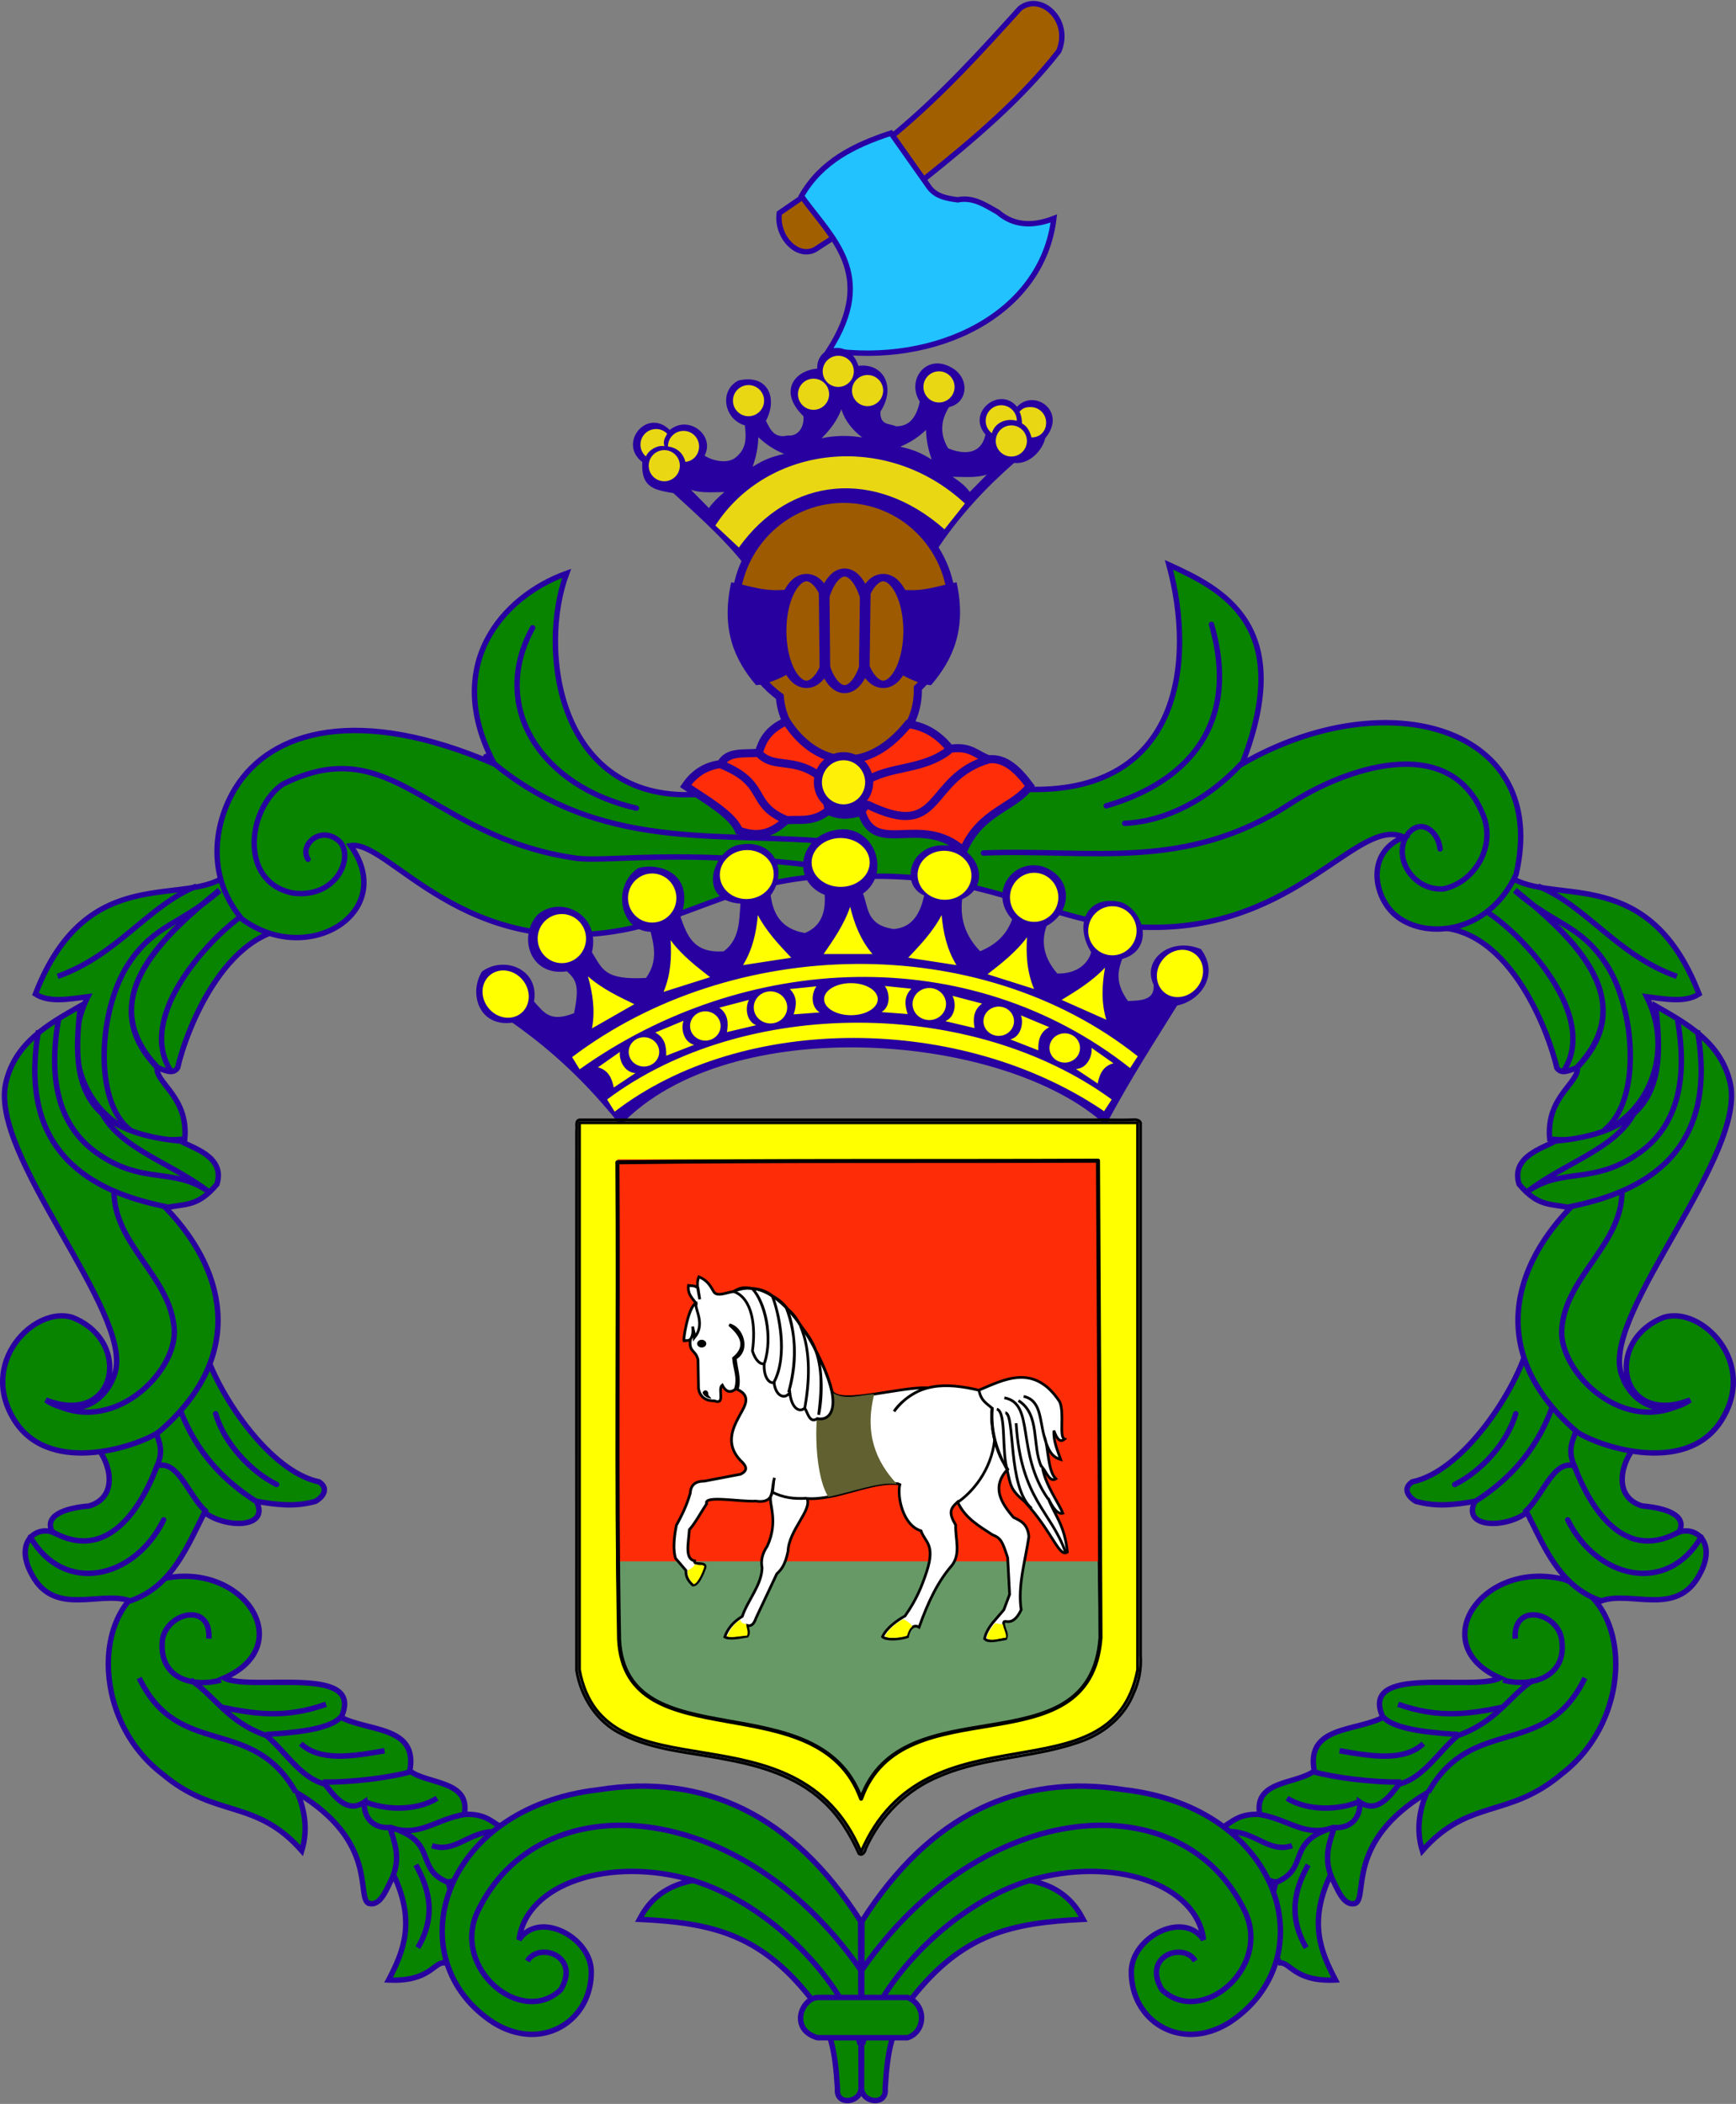 <?xml version="1.0" encoding="UTF-8" standalone="no"?>
<!-- Created with Inkscape (http://www.inkscape.org/) -->
<svg
   xmlns:dc="http://purl.org/dc/elements/1.1/"
   xmlns:cc="http://web.resource.org/cc/"
   xmlns:rdf="http://www.w3.org/1999/02/22-rdf-syntax-ns#"
   xmlns:svg="http://www.w3.org/2000/svg"
   xmlns="http://www.w3.org/2000/svg"
   xmlns:xlink="http://www.w3.org/1999/xlink"
   xmlns:sodipodi="http://sodipodi.sourceforge.net/DTD/sodipodi-0.dtd"
   xmlns:inkscape="http://www.inkscape.org/namespaces/inkscape"
   id="svg2"
   sodipodi:version="0.32"
   inkscape:version="0.45.1"
   width="1045.403"
   height="1266.549"
   version="1.0"
   sodipodi:docbase="C:\Documents and Settings\Janusz\Pulpit"
   sodipodi:docname="POL_gmina_Ślemień_COA.svg"
   inkscape:output_extension="org.inkscape.output.svg.inkscape">
  <rect width="100%" height="100%" fill="#808080" stroke="none"/>
  <defs
     id="defs5">
    <linearGradient
       y2="252.627"
       x2="-328.686"
       y1="242.239"
       x1="-323.648"
       gradientTransform="matrix(0.194,0.981,0.981,-0.194,-461.802,566.45)"
       gradientUnits="userSpaceOnUse"
       id="linearGradient2813"
       xlink:href="#linearGradient2531"
       inkscape:collect="always" />
    <linearGradient
       y2="250.282"
       x2="-328.699"
       y1="241.786"
       x1="-324.098"
       gradientUnits="userSpaceOnUse"
       id="linearGradient2811"
       xlink:href="#linearGradient2531"
       inkscape:collect="always" />
    <linearGradient
       y2="294.535"
       x2="-576.935"
       y1="302.674"
       x1="-566.934"
       gradientTransform="matrix(-0.764,-0.645,0.645,-0.764,-884.708,109.284)"
       gradientUnits="userSpaceOnUse"
       id="linearGradient2809"
       xlink:href="#linearGradient2486"
       inkscape:collect="always" />
    <radialGradient
       r="29.072"
       fy="210.226"
       fx="-706.762"
       cy="210.226"
       cx="-706.762"
       gradientTransform="matrix(1.694,1.49278e-3,-0.175,2.846,529.307,-387.161)"
       gradientUnits="userSpaceOnUse"
       id="radialGradient2807"
       xlink:href="#linearGradient2486"
       inkscape:collect="always" />
    <linearGradient
       y2="252.627"
       x2="-328.686"
       y1="242.239"
       x1="-323.648"
       gradientTransform="matrix(0.194,0.981,0.981,-0.194,-461.802,566.45)"
       gradientUnits="userSpaceOnUse"
       id="linearGradient2805"
       xlink:href="#linearGradient2531"
       inkscape:collect="always" />
    <linearGradient
       y2="250.282"
       x2="-328.699"
       y1="241.786"
       x1="-324.098"
       gradientUnits="userSpaceOnUse"
       id="linearGradient2803"
       xlink:href="#linearGradient2531"
       inkscape:collect="always" />
    <linearGradient
       y2="294.535"
       x2="-576.935"
       y1="302.674"
       x1="-566.934"
       gradientTransform="matrix(-0.764,-0.645,0.645,-0.764,-884.708,109.284)"
       gradientUnits="userSpaceOnUse"
       id="linearGradient2801"
       xlink:href="#linearGradient2486"
       inkscape:collect="always" />
    <radialGradient
       r="29.072"
       fy="210.226"
       fx="-706.762"
       cy="210.226"
       cx="-706.762"
       gradientTransform="matrix(1.694,1.49278e-3,-0.175,2.846,529.307,-387.161)"
       gradientUnits="userSpaceOnUse"
       id="radialGradient2799"
       xlink:href="#linearGradient2486"
       inkscape:collect="always" />
    <linearGradient
       y2="252.627"
       x2="-328.686"
       y1="242.239"
       x1="-323.648"
       gradientTransform="matrix(0.194,0.981,0.981,-0.194,-461.802,566.45)"
       gradientUnits="userSpaceOnUse"
       id="linearGradient2797"
       xlink:href="#linearGradient2531"
       inkscape:collect="always" />
    <linearGradient
       y2="250.282"
       x2="-328.699"
       y1="241.786"
       x1="-324.098"
       gradientUnits="userSpaceOnUse"
       id="linearGradient2795"
       xlink:href="#linearGradient2531"
       inkscape:collect="always" />
    <linearGradient
       y2="294.535"
       x2="-576.935"
       y1="302.674"
       x1="-566.934"
       gradientTransform="matrix(-0.764,-0.645,0.645,-0.764,-884.708,109.284)"
       gradientUnits="userSpaceOnUse"
       id="linearGradient2793"
       xlink:href="#linearGradient2486"
       inkscape:collect="always" />
    <radialGradient
       r="29.072"
       fy="210.226"
       fx="-706.762"
       cy="210.226"
       cx="-706.762"
       gradientTransform="matrix(1.694,1.49278e-3,-0.175,2.846,529.307,-387.161)"
       gradientUnits="userSpaceOnUse"
       id="radialGradient2791"
       xlink:href="#linearGradient2486"
       inkscape:collect="always" />
    <linearGradient
       y2="252.627"
       x2="-328.686"
       y1="242.239"
       x1="-323.648"
       gradientTransform="matrix(0.194,0.981,0.981,-0.194,-461.802,566.45)"
       gradientUnits="userSpaceOnUse"
       id="linearGradient2715"
       xlink:href="#linearGradient2531"
       inkscape:collect="always" />
    <linearGradient
       y2="250.282"
       x2="-328.699"
       y1="241.786"
       x1="-324.098"
       gradientUnits="userSpaceOnUse"
       id="linearGradient2713"
       xlink:href="#linearGradient2531"
       inkscape:collect="always" />
    <linearGradient
       y2="294.535"
       x2="-576.935"
       y1="302.674"
       x1="-566.934"
       gradientTransform="matrix(-0.764,-0.645,0.645,-0.764,-884.708,109.284)"
       gradientUnits="userSpaceOnUse"
       id="linearGradient2711"
       xlink:href="#linearGradient2486"
       inkscape:collect="always" />
    <radialGradient
       r="29.072"
       fy="210.226"
       fx="-706.762"
       cy="210.226"
       cx="-706.762"
       gradientTransform="matrix(1.694,1.49278e-3,-0.175,2.846,529.307,-387.161)"
       gradientUnits="userSpaceOnUse"
       id="radialGradient2709"
       xlink:href="#linearGradient2486"
       inkscape:collect="always" />
    <linearGradient
       y2="252.627"
       x2="-328.686"
       y1="242.239"
       x1="-323.648"
       gradientTransform="matrix(0.194,0.981,0.981,-0.194,-461.802,566.45)"
       gradientUnits="userSpaceOnUse"
       id="linearGradient2659"
       xlink:href="#linearGradient2531"
       inkscape:collect="always" />
    <linearGradient
       y2="250.282"
       x2="-328.699"
       y1="241.786"
       x1="-324.098"
       gradientUnits="userSpaceOnUse"
       id="linearGradient2657"
       xlink:href="#linearGradient2531"
       inkscape:collect="always" />
    <linearGradient
       y2="294.535"
       x2="-576.935"
       y1="302.674"
       x1="-566.934"
       gradientTransform="matrix(-0.764,-0.645,0.645,-0.764,-884.708,109.284)"
       gradientUnits="userSpaceOnUse"
       id="linearGradient2655"
       xlink:href="#linearGradient2486"
       inkscape:collect="always" />
    <radialGradient
       r="29.072"
       fy="210.226"
       fx="-706.762"
       cy="210.226"
       cx="-706.762"
       gradientTransform="matrix(1.694,1.49278e-3,-0.175,2.846,529.307,-387.161)"
       gradientUnits="userSpaceOnUse"
       id="radialGradient2653"
       xlink:href="#linearGradient2486"
       inkscape:collect="always" />
    <radialGradient
       gradientUnits="userSpaceOnUse"
       gradientTransform="matrix(1.694,1.49278e-3,-0.175,2.846,529.307,-387.161)"
       r="29.072"
       fy="210.226"
       fx="-706.762"
       cy="210.226"
       cx="-706.762"
       id="radialGradient2601"
       xlink:href="#linearGradient2486"
       inkscape:collect="always" />
    <linearGradient
       y2="252.627"
       x2="-328.686"
       y1="242.239"
       x1="-323.648"
       gradientTransform="matrix(0.194,0.981,0.981,-0.194,-461.802,566.45)"
       gradientUnits="userSpaceOnUse"
       id="linearGradient2566"
       xlink:href="#linearGradient2531"
       inkscape:collect="always" />
    <linearGradient
       y2="250.282"
       x2="-328.699"
       y1="241.786"
       x1="-324.098"
       gradientUnits="userSpaceOnUse"
       id="linearGradient2564"
       xlink:href="#linearGradient2531"
       inkscape:collect="always" />
    <linearGradient
       y2="294.535"
       x2="-576.935"
       y1="302.674"
       x1="-566.934"
       gradientTransform="matrix(-0.764,-0.645,0.645,-0.764,-884.708,109.284)"
       gradientUnits="userSpaceOnUse"
       id="linearGradient2562"
       xlink:href="#linearGradient2486"
       inkscape:collect="always" />
    <linearGradient
       id="linearGradient2486">
      <stop
         id="stop2488"
         offset="0"
         style="stop-color:#faff00;stop-opacity:1;" />
      <stop
         style="stop-color:#7d7323;stop-opacity:0.992;"
         offset="0.846"
         id="stop2603" />
      <stop
         style="stop-color:#000000;stop-opacity:0.984;"
         offset="1"
         id="stop2494" />
    </linearGradient>
    <linearGradient
       id="linearGradient2531">
      <stop
         id="stop2533"
         offset="0"
         style="stop-color:#fae646;stop-opacity:1;" />
      <stop
         style="stop-color:#643228;stop-opacity:1;"
         offset="0.885"
         id="stop2539" />
      <stop
         id="stop2535"
         offset="1"
         style="stop-color:#fae646;stop-opacity:1;" />
    </linearGradient>
    <radialGradient
       inkscape:collect="always"
       xlink:href="#linearGradient2486"
       id="radialGradient2981"
       gradientUnits="userSpaceOnUse"
       gradientTransform="matrix(1.694,1.49278e-3,-0.175,2.846,529.307,-387.161)"
       cx="-706.762"
       cy="210.226"
       fx="-706.762"
       fy="210.226"
       r="29.072" />
    <linearGradient
       inkscape:collect="always"
       xlink:href="#linearGradient2486"
       id="linearGradient2983"
       gradientUnits="userSpaceOnUse"
       gradientTransform="matrix(-0.764,-0.645,0.645,-0.764,-884.708,109.284)"
       x1="-566.934"
       y1="302.674"
       x2="-576.935"
       y2="294.535" />
    <linearGradient
       inkscape:collect="always"
       xlink:href="#linearGradient2531"
       id="linearGradient2985"
       gradientUnits="userSpaceOnUse"
       x1="-324.098"
       y1="241.786"
       x2="-328.699"
       y2="250.282" />
    <linearGradient
       inkscape:collect="always"
       xlink:href="#linearGradient2531"
       id="linearGradient2987"
       gradientUnits="userSpaceOnUse"
       gradientTransform="matrix(0.194,0.981,0.981,-0.194,-461.802,566.45)"
       x1="-323.648"
       y1="242.239"
       x2="-328.686"
       y2="252.627" />
    <radialGradient
       inkscape:collect="always"
       xlink:href="#linearGradient2486"
       id="radialGradient3018"
       gradientUnits="userSpaceOnUse"
       gradientTransform="matrix(1.694,1.49278e-3,-0.175,2.846,529.307,-387.161)"
       cx="-706.762"
       cy="210.226"
       fx="-706.762"
       fy="210.226"
       r="29.072" />
    <linearGradient
       inkscape:collect="always"
       xlink:href="#linearGradient2486"
       id="linearGradient3020"
       gradientUnits="userSpaceOnUse"
       gradientTransform="matrix(-0.764,-0.645,0.645,-0.764,-884.708,109.284)"
       x1="-566.934"
       y1="302.674"
       x2="-576.935"
       y2="294.535" />
    <linearGradient
       inkscape:collect="always"
       xlink:href="#linearGradient2531"
       id="linearGradient3022"
       gradientUnits="userSpaceOnUse"
       x1="-324.098"
       y1="241.786"
       x2="-328.699"
       y2="250.282" />
    <linearGradient
       inkscape:collect="always"
       xlink:href="#linearGradient2531"
       id="linearGradient3024"
       gradientUnits="userSpaceOnUse"
       gradientTransform="matrix(0.194,0.981,0.981,-0.194,-461.802,566.45)"
       x1="-323.648"
       y1="242.239"
       x2="-328.686"
       y2="252.627" />
    <radialGradient
       inkscape:collect="always"
       xlink:href="#linearGradient2486"
       id="radialGradient3055"
       gradientUnits="userSpaceOnUse"
       gradientTransform="matrix(1.694,1.49278e-3,-0.175,2.846,529.307,-387.161)"
       cx="-706.762"
       cy="210.226"
       fx="-706.762"
       fy="210.226"
       r="29.072" />
    <linearGradient
       inkscape:collect="always"
       xlink:href="#linearGradient2486"
       id="linearGradient3057"
       gradientUnits="userSpaceOnUse"
       gradientTransform="matrix(-0.764,-0.645,0.645,-0.764,-884.708,109.284)"
       x1="-566.934"
       y1="302.674"
       x2="-576.935"
       y2="294.535" />
    <linearGradient
       inkscape:collect="always"
       xlink:href="#linearGradient2531"
       id="linearGradient3059"
       gradientUnits="userSpaceOnUse"
       x1="-324.098"
       y1="241.786"
       x2="-328.699"
       y2="250.282" />
    <linearGradient
       inkscape:collect="always"
       xlink:href="#linearGradient2531"
       id="linearGradient3061"
       gradientUnits="userSpaceOnUse"
       gradientTransform="matrix(0.194,0.981,0.981,-0.194,-461.802,566.45)"
       x1="-323.648"
       y1="242.239"
       x2="-328.686"
       y2="252.627" />
    <radialGradient
       inkscape:collect="always"
       xlink:href="#linearGradient2486"
       id="radialGradient3090"
       gradientUnits="userSpaceOnUse"
       gradientTransform="matrix(1.694,1.49278e-3,-0.175,2.846,529.307,-387.161)"
       cx="-706.762"
       cy="210.226"
       fx="-706.762"
       fy="210.226"
       r="29.072" />
    <linearGradient
       inkscape:collect="always"
       xlink:href="#linearGradient2486"
       id="linearGradient3092"
       gradientUnits="userSpaceOnUse"
       gradientTransform="matrix(-0.764,-0.645,0.645,-0.764,-884.708,109.284)"
       x1="-566.934"
       y1="302.674"
       x2="-576.935"
       y2="294.535" />
    <linearGradient
       inkscape:collect="always"
       xlink:href="#linearGradient2531"
       id="linearGradient3094"
       gradientUnits="userSpaceOnUse"
       x1="-324.098"
       y1="241.786"
       x2="-328.699"
       y2="250.282" />
    <linearGradient
       inkscape:collect="always"
       xlink:href="#linearGradient2531"
       id="linearGradient3096"
       gradientUnits="userSpaceOnUse"
       gradientTransform="matrix(0.194,0.981,0.981,-0.194,-461.802,566.45)"
       x1="-323.648"
       y1="242.239"
       x2="-328.686"
       y2="252.627" />
    <radialGradient
       inkscape:collect="always"
       xlink:href="#linearGradient2486"
       id="radialGradient3121"
       gradientUnits="userSpaceOnUse"
       gradientTransform="matrix(1.694,1.49278e-3,-0.175,2.846,529.307,-387.161)"
       cx="-706.762"
       cy="210.226"
       fx="-706.762"
       fy="210.226"
       r="29.072" />
    <linearGradient
       inkscape:collect="always"
       xlink:href="#linearGradient2486"
       id="linearGradient3133"
       gradientUnits="userSpaceOnUse"
       gradientTransform="matrix(-0.764,-0.645,0.645,-0.764,-884.708,109.284)"
       x1="-566.934"
       y1="302.674"
       x2="-576.935"
       y2="294.535" />
    <linearGradient
       inkscape:collect="always"
       xlink:href="#linearGradient2531"
       id="linearGradient3135"
       gradientUnits="userSpaceOnUse"
       x1="-324.098"
       y1="241.786"
       x2="-328.699"
       y2="250.282" />
    <linearGradient
       inkscape:collect="always"
       xlink:href="#linearGradient2531"
       id="linearGradient3137"
       gradientUnits="userSpaceOnUse"
       gradientTransform="matrix(0.194,0.981,0.981,-0.194,-461.802,566.45)"
       x1="-323.648"
       y1="242.239"
       x2="-328.686"
       y2="252.627" />
    <linearGradient
       inkscape:collect="always"
       xlink:href="#linearGradient2486"
       id="linearGradient3200"
       gradientUnits="userSpaceOnUse"
       gradientTransform="matrix(-0.764,-0.645,0.645,-0.764,-884.708,109.284)"
       x1="-566.934"
       y1="302.674"
       x2="-576.935"
       y2="294.535" />
    <linearGradient
       inkscape:collect="always"
       xlink:href="#linearGradient2531"
       id="linearGradient3202"
       gradientUnits="userSpaceOnUse"
       x1="-324.098"
       y1="241.786"
       x2="-328.699"
       y2="250.282" />
    <linearGradient
       inkscape:collect="always"
       xlink:href="#linearGradient2531"
       id="linearGradient3204"
       gradientUnits="userSpaceOnUse"
       gradientTransform="matrix(0.194,0.981,0.981,-0.194,-461.802,566.45)"
       x1="-323.648"
       y1="242.239"
       x2="-328.686"
       y2="252.627" />
    <linearGradient
       inkscape:collect="always"
       xlink:href="#linearGradient2486"
       id="linearGradient3260"
       gradientUnits="userSpaceOnUse"
       gradientTransform="matrix(-0.764,-0.645,0.645,-0.764,-884.708,109.284)"
       x1="-566.934"
       y1="302.674"
       x2="-576.935"
       y2="294.535" />
    <linearGradient
       inkscape:collect="always"
       xlink:href="#linearGradient2531"
       id="linearGradient3262"
       gradientUnits="userSpaceOnUse"
       x1="-324.098"
       y1="241.786"
       x2="-328.699"
       y2="250.282" />
    <linearGradient
       inkscape:collect="always"
       xlink:href="#linearGradient2531"
       id="linearGradient3264"
       gradientUnits="userSpaceOnUse"
       gradientTransform="matrix(0.194,0.981,0.981,-0.194,-461.802,566.45)"
       x1="-323.648"
       y1="242.239"
       x2="-328.686"
       y2="252.627" />
    <linearGradient
       inkscape:collect="always"
       xlink:href="#linearGradient2486"
       id="linearGradient3320"
       gradientUnits="userSpaceOnUse"
       gradientTransform="matrix(-0.764,-0.645,0.645,-0.764,-884.708,109.284)"
       x1="-566.934"
       y1="302.674"
       x2="-576.935"
       y2="294.535" />
    <linearGradient
       inkscape:collect="always"
       xlink:href="#linearGradient2531"
       id="linearGradient3322"
       gradientUnits="userSpaceOnUse"
       x1="-324.098"
       y1="241.786"
       x2="-328.699"
       y2="250.282" />
    <linearGradient
       inkscape:collect="always"
       xlink:href="#linearGradient2531"
       id="linearGradient3324"
       gradientUnits="userSpaceOnUse"
       gradientTransform="matrix(0.194,0.981,0.981,-0.194,-461.802,566.45)"
       x1="-323.648"
       y1="242.239"
       x2="-328.686"
       y2="252.627" />
    <linearGradient
       inkscape:collect="always"
       xlink:href="#linearGradient2486"
       id="linearGradient3410"
       gradientUnits="userSpaceOnUse"
       gradientTransform="matrix(-0.764,-0.645,0.645,-0.764,-884.708,109.284)"
       x1="-566.934"
       y1="302.674"
       x2="-576.935"
       y2="294.535" />
    <linearGradient
       inkscape:collect="always"
       xlink:href="#linearGradient2531"
       id="linearGradient3412"
       gradientUnits="userSpaceOnUse"
       x1="-324.098"
       y1="241.786"
       x2="-328.699"
       y2="250.282" />
    <linearGradient
       inkscape:collect="always"
       xlink:href="#linearGradient2531"
       id="linearGradient3414"
       gradientUnits="userSpaceOnUse"
       gradientTransform="matrix(0.194,0.981,0.981,-0.194,-461.802,566.45)"
       x1="-323.648"
       y1="242.239"
       x2="-328.686"
       y2="252.627" />
    <linearGradient
       inkscape:collect="always"
       xlink:href="#linearGradient2486"
       id="linearGradient3416"
       gradientUnits="userSpaceOnUse"
       gradientTransform="matrix(-0.764,-0.645,0.645,-0.764,-884.708,109.284)"
       x1="-566.934"
       y1="302.674"
       x2="-576.935"
       y2="294.535" />
    <linearGradient
       inkscape:collect="always"
       xlink:href="#linearGradient2531"
       id="linearGradient3418"
       gradientUnits="userSpaceOnUse"
       x1="-324.098"
       y1="241.786"
       x2="-328.699"
       y2="250.282" />
    <linearGradient
       inkscape:collect="always"
       xlink:href="#linearGradient2531"
       id="linearGradient3420"
       gradientUnits="userSpaceOnUse"
       gradientTransform="matrix(0.194,0.981,0.981,-0.194,-461.802,566.45)"
       x1="-323.648"
       y1="242.239"
       x2="-328.686"
       y2="252.627" />
    <linearGradient
       inkscape:collect="always"
       xlink:href="#linearGradient2486"
       id="linearGradient3422"
       gradientUnits="userSpaceOnUse"
       gradientTransform="matrix(-0.764,-0.645,0.645,-0.764,-884.708,109.284)"
       x1="-566.934"
       y1="302.674"
       x2="-576.935"
       y2="294.535" />
    <linearGradient
       inkscape:collect="always"
       xlink:href="#linearGradient2531"
       id="linearGradient3424"
       gradientUnits="userSpaceOnUse"
       x1="-324.098"
       y1="241.786"
       x2="-328.699"
       y2="250.282" />
    <linearGradient
       inkscape:collect="always"
       xlink:href="#linearGradient2531"
       id="linearGradient3426"
       gradientUnits="userSpaceOnUse"
       gradientTransform="matrix(0.194,0.981,0.981,-0.194,-461.802,566.45)"
       x1="-323.648"
       y1="242.239"
       x2="-328.686"
       y2="252.627" />
    <linearGradient
       inkscape:collect="always"
       xlink:href="#linearGradient2486"
       id="linearGradient3674"
       gradientUnits="userSpaceOnUse"
       gradientTransform="matrix(-0.764,-0.645,0.645,-0.764,-884.708,109.284)"
       x1="-566.934"
       y1="302.674"
       x2="-576.935"
       y2="294.535" />
    <linearGradient
       inkscape:collect="always"
       xlink:href="#linearGradient2531"
       id="linearGradient3676"
       gradientUnits="userSpaceOnUse"
       x1="-324.098"
       y1="241.786"
       x2="-328.699"
       y2="250.282" />
    <linearGradient
       inkscape:collect="always"
       xlink:href="#linearGradient2531"
       id="linearGradient3678"
       gradientUnits="userSpaceOnUse"
       gradientTransform="matrix(0.194,0.981,0.981,-0.194,-461.802,566.45)"
       x1="-323.648"
       y1="242.239"
       x2="-328.686"
       y2="252.627" />
    <linearGradient
       inkscape:collect="always"
       xlink:href="#linearGradient2486"
       id="linearGradient3680"
       gradientUnits="userSpaceOnUse"
       gradientTransform="matrix(-0.764,-0.645,0.645,-0.764,-884.708,109.284)"
       x1="-566.934"
       y1="302.674"
       x2="-576.935"
       y2="294.535" />
    <linearGradient
       inkscape:collect="always"
       xlink:href="#linearGradient2531"
       id="linearGradient3682"
       gradientUnits="userSpaceOnUse"
       x1="-324.098"
       y1="241.786"
       x2="-328.699"
       y2="250.282" />
    <linearGradient
       inkscape:collect="always"
       xlink:href="#linearGradient2531"
       id="linearGradient3684"
       gradientUnits="userSpaceOnUse"
       gradientTransform="matrix(0.194,0.981,0.981,-0.194,-461.802,566.45)"
       x1="-323.648"
       y1="242.239"
       x2="-328.686"
       y2="252.627" />
    <linearGradient
       inkscape:collect="always"
       xlink:href="#linearGradient2486"
       id="linearGradient3686"
       gradientUnits="userSpaceOnUse"
       gradientTransform="matrix(-0.764,-0.645,0.645,-0.764,-884.708,109.284)"
       x1="-566.934"
       y1="302.674"
       x2="-576.935"
       y2="294.535" />
    <linearGradient
       inkscape:collect="always"
       xlink:href="#linearGradient2531"
       id="linearGradient3688"
       gradientUnits="userSpaceOnUse"
       x1="-324.098"
       y1="241.786"
       x2="-328.699"
       y2="250.282" />
    <linearGradient
       inkscape:collect="always"
       xlink:href="#linearGradient2531"
       id="linearGradient3690"
       gradientUnits="userSpaceOnUse"
       gradientTransform="matrix(0.194,0.981,0.981,-0.194,-461.802,566.45)"
       x1="-323.648"
       y1="242.239"
       x2="-328.686"
       y2="252.627" />
    <linearGradient
       inkscape:collect="always"
       xlink:href="#linearGradient2486"
       id="linearGradient3793"
       gradientUnits="userSpaceOnUse"
       gradientTransform="matrix(-0.764,-0.645,0.645,-0.764,-884.708,109.284)"
       x1="-566.934"
       y1="302.674"
       x2="-576.935"
       y2="294.535" />
    <linearGradient
       inkscape:collect="always"
       xlink:href="#linearGradient2531"
       id="linearGradient3795"
       gradientUnits="userSpaceOnUse"
       x1="-324.098"
       y1="241.786"
       x2="-328.699"
       y2="250.282" />
    <linearGradient
       inkscape:collect="always"
       xlink:href="#linearGradient2531"
       id="linearGradient3797"
       gradientUnits="userSpaceOnUse"
       gradientTransform="matrix(0.194,0.981,0.981,-0.194,-461.802,566.45)"
       x1="-323.648"
       y1="242.239"
       x2="-328.686"
       y2="252.627" />
    <linearGradient
       inkscape:collect="always"
       xlink:href="#linearGradient2486"
       id="linearGradient3799"
       gradientUnits="userSpaceOnUse"
       gradientTransform="matrix(-0.764,-0.645,0.645,-0.764,-884.708,109.284)"
       x1="-566.934"
       y1="302.674"
       x2="-576.935"
       y2="294.535" />
    <linearGradient
       inkscape:collect="always"
       xlink:href="#linearGradient2531"
       id="linearGradient3801"
       gradientUnits="userSpaceOnUse"
       x1="-324.098"
       y1="241.786"
       x2="-328.699"
       y2="250.282" />
    <linearGradient
       inkscape:collect="always"
       xlink:href="#linearGradient2531"
       id="linearGradient3803"
       gradientUnits="userSpaceOnUse"
       gradientTransform="matrix(0.194,0.981,0.981,-0.194,-461.802,566.45)"
       x1="-323.648"
       y1="242.239"
       x2="-328.686"
       y2="252.627" />
    <linearGradient
       inkscape:collect="always"
       xlink:href="#linearGradient2486"
       id="linearGradient3805"
       gradientUnits="userSpaceOnUse"
       gradientTransform="matrix(-0.764,-0.645,0.645,-0.764,-884.708,109.284)"
       x1="-566.934"
       y1="302.674"
       x2="-576.935"
       y2="294.535" />
    <linearGradient
       inkscape:collect="always"
       xlink:href="#linearGradient2531"
       id="linearGradient3807"
       gradientUnits="userSpaceOnUse"
       x1="-324.098"
       y1="241.786"
       x2="-328.699"
       y2="250.282" />
    <linearGradient
       inkscape:collect="always"
       xlink:href="#linearGradient2531"
       id="linearGradient3809"
       gradientUnits="userSpaceOnUse"
       gradientTransform="matrix(0.194,0.981,0.981,-0.194,-461.802,566.45)"
       x1="-323.648"
       y1="242.239"
       x2="-328.686"
       y2="252.627" />
  </defs>
  <sodipodi:namedview
     inkscape:window-height="706"
     inkscape:window-width="877"
     inkscape:pageshadow="2"
     inkscape:pageopacity="0.0"
     guidetolerance="10.0"
     gridtolerance="10.0"
     objecttolerance="10.0"
     borderopacity="1.0"
     bordercolor="#666666"
     pagecolor="#ffffff"
     id="base"
     inkscape:zoom="0.38777333"
     inkscape:cx="689.24142"
     inkscape:cy="700.03801"
     inkscape:window-x="43"
     inkscape:window-y="-22"
     inkscape:current-layer="svg2"
     showguides="true"
     inkscape:guide-bbox="true"
     width="1052.362px"
     height="744.094px" />
  <g
     id="g2524">
    <g
       transform="matrix(-0.459,0,0,0.459,1052.052,768.03)"
       id="g3475">
      <path
         style="fill:#088400;fill-opacity:1;fill-rule:evenodd;stroke:#2800a0;stroke-width:7.087;stroke-linecap:butt;stroke-linejoin:miter;stroke-miterlimit:4;stroke-dasharray:none;stroke-opacity:1"
         d="M 422.161,-455.844 L 317.204,-528.148 C 263.405,-480.056 131.878,-548.722 62.974,-369.546 C 81.615,-357.644 107.176,-363.041 131.78,-366.047 C 86.604,-276.492 147.682,-166.714 258.894,-179.456 C 264.04,-235.431 219.075,-253.254 222.742,-273.918 C 135.011,-366.588 238.662,-452.065 304.376,-505.99 C 239.002,-451.9 134.607,-365.241 222.588,-273.258 C 232.63,-269.592 243.392,-263.522 249.565,-272.752 C 260.178,-320.04 315.438,-469.729 422.161,-455.844 z "
         id="path3466"
         sodipodi:nodetypes="cccccccccc" />
      <path
         style="fill:none;fill-rule:evenodd;stroke:#2800a0;stroke-width:7.087;stroke-linecap:butt;stroke-linejoin:miter;stroke-miterlimit:4;stroke-dasharray:none;stroke-opacity:1"
         d="M 92.099,-392.697 C 171.047,-420.779 209.432,-484.206 274.273,-511.11"
         id="path3468"
         sodipodi:nodetypes="cc" />
      <path
         style="fill:none;fill-rule:evenodd;stroke:#2800a0;stroke-width:7.087;stroke-linecap:butt;stroke-linejoin:miter;stroke-miterlimit:4;stroke-dasharray:none;stroke-opacity:1"
         d="M 304.636,-505.038 C 252.751,-459.926 219.312,-461.219 184.998,-409.031 C 145.962,-349.662 138.479,-228.642 187.235,-191.293"
         id="path3470"
         sodipodi:nodetypes="csc" />
      <path
         style="fill:none;fill-rule:evenodd;stroke:#2800a0;stroke-width:7.087;stroke-linecap:butt;stroke-linejoin:miter;stroke-miterlimit:4;stroke-dasharray:none;stroke-opacity:1"
         d="M 240.875,-268.211 C 192.945,-341.46 296.359,-448.369 339.046,-475.687"
         id="path3473"
         sodipodi:nodetypes="cc" />
    </g>
    <g
       id="g3481"
       transform="matrix(0.459,0,0,0.459,-7.578,768.03)">
      <path
         sodipodi:nodetypes="cccccccccc"
         id="path3483"
         d="M 422.161,-455.844 L 317.204,-528.148 C 263.405,-480.056 131.878,-548.722 62.974,-369.546 C 81.615,-357.644 107.176,-363.041 131.78,-366.047 C 86.604,-276.492 147.682,-166.714 258.894,-179.456 C 264.04,-235.431 219.075,-253.254 222.742,-273.918 C 135.011,-366.588 238.662,-452.065 304.376,-505.99 C 239.002,-451.9 134.607,-365.241 222.588,-273.258 C 232.63,-269.592 243.392,-263.522 249.565,-272.752 C 260.178,-320.04 315.438,-469.729 422.161,-455.844 z "
         style="fill:#088400;fill-opacity:1;fill-rule:evenodd;stroke:#2800a0;stroke-width:7.087;stroke-linecap:butt;stroke-linejoin:miter;stroke-miterlimit:4;stroke-dasharray:none;stroke-opacity:1" />
      <path
         sodipodi:nodetypes="cc"
         id="path3485"
         d="M 92.099,-392.697 C 171.047,-420.779 209.432,-484.206 274.273,-511.11"
         style="fill:none;fill-rule:evenodd;stroke:#2800a0;stroke-width:7.087;stroke-linecap:butt;stroke-linejoin:miter;stroke-miterlimit:4;stroke-dasharray:none;stroke-opacity:1" />
      <path
         sodipodi:nodetypes="csc"
         id="path3487"
         d="M 304.636,-505.038 C 252.751,-459.926 219.312,-461.219 184.998,-409.031 C 145.962,-349.662 138.479,-228.642 187.235,-191.293"
         style="fill:none;fill-rule:evenodd;stroke:#2800a0;stroke-width:7.087;stroke-linecap:butt;stroke-linejoin:miter;stroke-miterlimit:4;stroke-dasharray:none;stroke-opacity:1" />
      <path
         sodipodi:nodetypes="cc"
         id="path3489"
         d="M 240.875,-268.211 C 192.945,-341.46 296.359,-448.369 339.046,-475.687"
         style="fill:none;fill-rule:evenodd;stroke:#2800a0;stroke-width:7.087;stroke-linecap:butt;stroke-linejoin:miter;stroke-miterlimit:4;stroke-dasharray:none;stroke-opacity:1" />
    </g>
    <g
       transform="matrix(0.459,0,0,0.459,409.492,761.932)"
       id="g3374">
      <path
         style="fill:#a25f00;fill-opacity:1;fill-rule:evenodd;stroke:#2800a4;stroke-width:7.087;stroke-linecap:butt;stroke-linejoin:miter;stroke-miterlimit:4;stroke-dasharray:none;stroke-opacity:1"
         d="M 446.031,-1648.949 C 472.995,-1670.216 513.95,-1633.943 496.965,-1592.922 C 448.913,-1531.225 386.191,-1477.678 320.881,-1425.569 L 176.812,-1332.434 C 153.168,-1320.597 126.151,-1350.277 130.244,-1380.457 L 283.772,-1485.962 C 345.481,-1537.75 395.668,-1593.379 446.031,-1648.949 z "
         id="path3372"
         sodipodi:nodetypes="ccccccc" />
      <path
         style="fill:#22c2ff;fill-opacity:1;fill-rule:evenodd;stroke:#2800a4;stroke-width:7.087;stroke-linecap:butt;stroke-linejoin:miter;stroke-miterlimit:4;stroke-dasharray:none;stroke-opacity:1"
         d="M 490.452,-1373.461 C 475.266,-1247.411 335.828,-1179.555 195.367,-1200.479 C 259.629,-1300.645 198.062,-1348.443 159.315,-1402.827 C 185.424,-1448.442 228.743,-1469.663 276.77,-1485.39 L 325.612,-1416.197 C 334.637,-1402.366 349.375,-1399.959 364.278,-1397.881 C 384.651,-1402.029 400.669,-1390.936 417.19,-1381.601 C 435.858,-1365.465 459.779,-1361.584 490.452,-1373.461 z "
         id="path3370"
         sodipodi:nodetypes="cccccccc" />
    </g>
    <g
       transform="matrix(0.459,0,0,0.459,395.609,761.932)"
       id="g3442">
      <path
         id="path3378"
         style="fill:#2800a0;fill-opacity:1;fill-rule:evenodd;stroke:none;stroke-width:2.417;stroke-linecap:butt;stroke-linejoin:miter;stroke-miterlimit:4;stroke-opacity:1"
         d="M 126.147,-903.842 C 171.886,-1010.515 303.086,-1025.32 364.023,-933.877 C 395.693,-983.337 433.713,-1022.329 468.545,-1052.815 C 489.362,-1050.463 506.155,-1070.274 509.392,-1085.253 C 539.027,-1120.703 494.509,-1150.763 472.441,-1126.392 C 449.661,-1154.322 405.592,-1119.014 431.01,-1090.016 C 425.108,-1062.837 401.525,-1063.81 382.044,-1072.038 C 372.135,-1088.586 370.758,-1106.353 383.246,-1126.101 C 409.027,-1131.707 411.028,-1166.147 384.447,-1178.962 C 352.725,-1195.529 326.976,-1161.544 344.801,-1133.309 C 338.424,-1102.345 322.247,-1101.02 313.565,-1100.871 C 305.289,-1104.833 292.629,-1101.486 293.141,-1120.093 C 313.867,-1151.513 297.988,-1184.271 264.307,-1180.163 C 252.711,-1216.713 209.071,-1206.914 210.245,-1176.559 C 178.847,-1173.539 159.738,-1145.515 192.224,-1114.087 C 193.401,-1098.492 184.14,-1087.329 171.8,-1088.857 C 153.609,-1084.541 148.744,-1096.881 142.966,-1108.08 C 158.486,-1136.728 146.569,-1169.979 106.924,-1160.941 C 81.161,-1147.904 87.846,-1110.034 115.334,-1102.073 C 117.461,-1084.482 117.153,-1071.23 103.32,-1060.024 C 92.908,-1051.162 72.885,-1055.435 62.473,-1062.427 C 76.605,-1089.291 41.364,-1116.323 16.82,-1096.066 C -13.442,-1125.813 -51.407,-1078.319 -19.222,-1054.017 C -21.283,-1018.803 -1.086,-1017.418 21.625,-1013.169 C 57.473,-980.335 99.648,-942.909 126.147,-903.842 z M 241.926,-1123.187 C 236.466,-1108.397 227.159,-1096.172 215.967,-1085.203 C 233.724,-1088.949 251.482,-1089.158 269.239,-1086.198 C 256.72,-1095.967 246.8,-1107.685 241.926,-1123.187 z M 132.966,-1086.615 C 132.785,-1073.228 130.107,-1061.111 125.549,-1047.757 C 138.905,-1056.207 149.188,-1060.7 166.756,-1064.629 C 152.161,-1071.011 143.646,-1076.788 132.966,-1086.615 z M 44.576,-1017.581 L 68.2,-993.635 C 72.231,-999.571 79.847,-1007.523 88.457,-1014.658 C 72.528,-1014.539 58.333,-1012.958 44.576,-1017.581 z M 353.053,-1096.098 C 353.233,-1082.71 355.912,-1070.594 360.47,-1057.24 C 347.114,-1065.689 336.831,-1070.182 319.263,-1074.111 C 333.857,-1080.493 342.373,-1086.271 353.053,-1096.098 z M 432.907,-1037.581 L 410.395,-1014.747 C 404.974,-1022.35 398.469,-1027.523 387.916,-1034.659 C 403.844,-1034.54 419.15,-1032.959 432.907,-1037.581 z " />
      <path
         id="path3380"
         style="fill:#e9d714;fill-opacity:1;stroke:none;stroke-width:2.417;stroke-linecap:round;stroke-linejoin:miter;stroke-miterlimit:4;stroke-dashoffset:0;stroke-opacity:1"
         d="M 140.563,-1134.51 C 140.563,-1123.236 131.414,-1114.086 120.14,-1114.086 C 108.866,-1114.086 99.716,-1123.236 99.716,-1134.51 C 99.716,-1145.784 108.866,-1154.934 120.14,-1154.934 C 131.335,-1154.934 140.44,-1145.928 140.562,-1134.733 M 258.3,-1172.955 C 258.3,-1161.681 249.151,-1152.531 237.877,-1152.531 C 226.603,-1152.531 217.453,-1161.681 217.453,-1172.955 C 217.453,-1184.229 226.603,-1193.379 237.877,-1193.379 C 249.072,-1193.379 258.177,-1184.373 258.299,-1173.178 M 296.745,-1147.726 C 296.745,-1136.452 287.595,-1127.302 276.321,-1127.302 C 265.047,-1127.302 255.898,-1136.452 255.898,-1147.726 C 255.898,-1159 265.047,-1168.149 276.321,-1168.149 C 287.517,-1168.149 296.622,-1159.143 296.744,-1147.949 M 225.863,-1142.92 C 225.863,-1131.646 216.713,-1122.496 205.439,-1122.496 C 194.165,-1122.496 185.015,-1131.646 185.015,-1142.92 C 185.015,-1154.194 194.165,-1163.344 205.439,-1163.344 C 216.635,-1163.344 225.739,-1154.338 225.861,-1143.143 M 390.454,-1152.531 C 390.454,-1141.257 381.304,-1132.107 370.03,-1132.107 C 358.756,-1132.107 349.607,-1141.257 349.607,-1152.531 C 349.607,-1163.805 358.756,-1172.955 370.03,-1172.955 C 381.226,-1172.955 390.331,-1163.949 390.453,-1152.754 M 485.365,-1081.649 C 485.365,-1070.375 476.215,-1061.225 464.941,-1061.225 C 453.667,-1061.225 444.517,-1070.375 444.517,-1081.649 C 444.517,-1092.923 453.667,-1102.072 464.941,-1102.072 C 476.136,-1102.072 485.241,-1093.067 485.363,-1081.872 M 30.035,-1049.211 C 30.035,-1037.937 20.885,-1028.787 9.611,-1028.787 C -1.663,-1028.787 -10.813,-1037.937 -10.813,-1049.211 C -10.813,-1060.485 -1.663,-1069.635 9.611,-1069.635 C 20.807,-1069.635 29.912,-1060.629 30.034,-1049.434 M 13.385,-1091.139 C 11.643,-1086.832 7.336,-1083.042 9.746,-1074.831 C 0.205,-1076.573 -11.147,-1069.461 -14.468,-1061.319 C -18.848,-1065.066 -21.625,-1070.632 -21.625,-1076.843 C -21.625,-1088.117 -12.475,-1097.267 -1.201,-1097.267 C 4.579,-1097.267 9.668,-1095.002 13.385,-1091.139 z M 55.264,-1074.44 C 55.264,-1063.167 46.612,-1054.763 37.329,-1054.265 C 34.09,-1066.681 25.232,-1073.014 14.417,-1074.44 C 14.417,-1085.714 23.567,-1094.864 34.841,-1094.864 C 46.036,-1094.864 55.141,-1085.858 55.263,-1074.663 M 510.594,-1105.677 C 510.594,-1094.403 502.688,-1086.248 491.414,-1086.248 C 489.728,-1092.791 486.223,-1101.016 479.009,-1104.495 C 478.786,-1110.826 477.46,-1117.254 475.629,-1119.817 C 479.37,-1124.553 483.671,-1126.101 490.17,-1126.101 C 501.366,-1126.101 510.47,-1117.095 510.593,-1105.9 M 472.149,-1108.08 C 457.967,-1111.983 443.303,-1105.627 439.375,-1091.815 C 434.47,-1095.547 431.302,-1101.445 431.302,-1108.08 C 431.302,-1119.353 440.451,-1128.503 451.725,-1128.503 C 462.921,-1128.503 472.026,-1119.497 472.148,-1108.302 M 107.486,-941.889 C 173.922,-1034.81 285.882,-1046.348 377.196,-965.774 L 404.068,-999.613 C 301.273,-1095.175 144.598,-1075.873 76.634,-970.751 L 107.486,-941.889 z "
         sodipodi:nodetypes="csssccsssccsssccsssccsssccsssccsssccccssccccscccccscccsscccccc" />
    </g>
    <path
       id="path3448"
       d="M 510.651,300.359 C 474.663,298.942 444.295,327.292 442.865,363.638 C 441.968,386.408 452.649,406.943 469.596,419.454 C 471.294,440.746 488.177,457.86 509.402,458.696 C 532.366,459.599 551.75,441.118 552.682,417.428 L 552.701,416.957 C 552.727,416.046 552.724,415.132 552.695,414.233 C 564.759,402.801 572.547,386.763 573.256,368.77 L 573.284,368.056 C 574.314,331.949 546.389,301.765 510.651,300.359 z "
       style="fill:#9d5a00;fill-opacity:1;stroke:#2800a0;stroke-width:4.883;stroke-linecap:round;stroke-linejoin:miter;stroke-miterlimit:4;stroke-dasharray:none;stroke-dashoffset:0;stroke-opacity:1" />
    <g
       transform="matrix(0.497,0,0,0.459,383.475,765.184)"
       id="g3465">
      <path
         style="fill:#2800a0;fill-opacity:1;fill-rule:evenodd;stroke:none;stroke-width:1px;stroke-linecap:butt;stroke-linejoin:miter;stroke-opacity:1"
         d="M 114.371,-903.356 C 136.341,-899.271 154.221,-890.074 182.593,-893.992 C 173.398,-856.314 173.152,-820.389 183.585,-783.587 C 176.934,-778.613 155.511,-768.467 144.429,-768.504 C 118.111,-802 101.894,-841.646 114.371,-903.356 z "
         id="path3453"
         sodipodi:nodetypes="ccccc" />
      <path
         sodipodi:type="arc"
         style="fill:#9d5a00;fill-opacity:1;stroke:#2800a0;stroke-width:10.63;stroke-linecap:round;stroke-linejoin:miter;stroke-miterlimit:4;stroke-dasharray:none;stroke-dashoffset:0;stroke-opacity:1"
         id="path3455"
         sodipodi:cx="257.50238"
         sodipodi:cy="-839.14728"
         sodipodi:rx="25.415821"
         sodipodi:ry="76.916298"
         d="M 282.918,-839.147 A 25.416,76.916 0 1 1 282.917,-839.987"
         sodipodi:start="0"
         sodipodi:end="6.2722707"
         sodipodi:open="true"
         transform="matrix(1.204,0,0,0.994,-58.236,-5.436)" />
      <path
         transform="matrix(1.213,0,0,0.91,-106.718,-75.894)"
         style="fill:#9d5a00;fill-opacity:1;stroke:#2800a0;stroke-width:10.63;stroke-linecap:round;stroke-linejoin:miter;stroke-miterlimit:4;stroke-dashoffset:0;stroke-opacity:1"
         d="M 275.856,-785.955 C 271.228,-771.337 264.715,-762.231 257.502,-762.231 C 243.473,-762.231 232.087,-796.689 232.087,-839.147 C 232.087,-881.605 243.473,-916.064 257.502,-916.064 C 264.351,-916.064 270.572,-907.867 275.144,-894.524 L 275.856,-785.955 z "
         id="path3457"
         sodipodi:nodetypes="cssscc" />
      <path
         sodipodi:nodetypes="ccccc"
         id="path3461"
         d="M 387.494,-903.356 C 365.524,-899.271 347.645,-890.074 319.273,-893.992 C 328.468,-856.314 327.903,-821.265 319.091,-783.587 C 325.741,-778.613 345.544,-768.467 356.626,-768.504 C 382.943,-802 399.971,-841.646 387.494,-903.356 z "
         style="fill:#2800a0;fill-opacity:1;fill-rule:evenodd;stroke:none;stroke-width:1px;stroke-linecap:butt;stroke-linejoin:miter;stroke-opacity:1" />
      <path
         transform="matrix(1.213,0,0,0.91,-13.75,-75.894)"
         style="fill:#9d5a00;fill-opacity:1;stroke:#2800a0;stroke-width:10.63;stroke-linecap:round;stroke-linejoin:miter;stroke-miterlimit:4;stroke-dashoffset:0;stroke-opacity:1"
         d="M 282.917,-839.567 C 282.917,-797.109 271.532,-762.231 257.502,-762.231 C 250.002,-762.231 243.256,-772.081 238.603,-787.737 L 239.552,-893.582 C 244.15,-907.472 250.497,-916.064 257.502,-916.064 C 271.434,-916.064 282.765,-881.727 282.917,-839.567 z "
         id="path3459"
         sodipodi:nodetypes="csccsc" />
    </g>
    <g
       style="stroke:#2800a0;stroke-width:7.087;stroke-miterlimit:4;stroke-dasharray:none;stroke-opacity:1"
       transform="matrix(0.459,0,0,0.459,-15.892,770.819)"
       id="g3349">
      <path
         style="fill:#088400;fill-opacity:1;fill-rule:evenodd;stroke:#2800a0;stroke-width:7.087;stroke-linecap:butt;stroke-linejoin:miter;stroke-miterlimit:4;stroke-dasharray:none;stroke-opacity:1"
         d="M 328.519,521.454 C 426.995,478.588 353.53,366.639 246.389,391.636 C 154.446,419.695 152.171,574.511 247.714,647.299 C 317.393,706.236 369.891,679.015 430.519,747.974 C 438.823,720.791 434.5,696.134 425.221,672.467 C 530.84,736.494 501.935,807.602 517.948,816.857 C 533.954,821.879 541.784,798.283 551.065,779.766 C 580.137,841.328 563.938,880.255 544.441,917.532 C 597.87,920.177 603.61,894.204 617.298,895.013 C 631.757,875.157 634.158,830.075 622.597,789.039 C 653.119,784.814 674.059,747.053 698.104,720.156 C 680.736,712.305 674.536,699.088 643.792,700.286 C 652.101,655.367 595.739,661.089 572.259,643.324 C 583.406,584.239 518.952,591.999 482.182,573.117 C 514.363,502.273 365.751,539.709 328.519,521.454 z "
         id="path3322"
         sodipodi:nodetypes="ccccccccccccccc" />
      <path
         style="fill:none;fill-rule:evenodd;stroke:#2800a0;stroke-width:7.087;stroke-linecap:butt;stroke-linejoin:miter;stroke-miterlimit:4;stroke-dasharray:none;stroke-opacity:1"
         d="M 422.571,671.143 C 365.071,568.913 269.122,629.2 217.247,521.454"
         id="path3324"
         sodipodi:nodetypes="cc" />
      <path
         style="fill:none;fill-rule:evenodd;stroke:#2800a0;stroke-width:7.087;stroke-linecap:butt;stroke-linejoin:miter;stroke-miterlimit:4;stroke-dasharray:none;stroke-opacity:1"
         d="M 308.649,469.792 C 311.815,421.788 253.965,434.908 247.714,471.117 C 242.206,523.683 289.212,533.982 324.545,524.104"
         id="path3326"
         sodipodi:nodetypes="ccc" />
      <path
         style="fill:none;fill-rule:evenodd;stroke:#2800a0;stroke-width:7.087;stroke-linecap:butt;stroke-linejoin:miter;stroke-miterlimit:4;stroke-dasharray:none;stroke-opacity:1"
         d="M 284.805,524.104 C 316.597,544.951 332.493,578.751 384.156,596.961 C 409.514,618.534 429.432,652.903 460.987,660.545 C 473.456,677.033 490.038,699.53 512.635,684.218 C 511.248,703.106 522.854,719.343 547.091,717.506 C 610.19,736.139 578.012,770.468 621.272,789.039"
         id="path3328"
         sodipodi:nodetypes="cccccc" />
      <path
         style="fill:none;fill-rule:evenodd;stroke:#2800a0;stroke-width:7.087;stroke-linecap:butt;stroke-linejoin:miter;stroke-miterlimit:4;stroke-dasharray:none;stroke-opacity:1"
         d="M 580.207,766.519 C 598.875,799.763 606.358,834.871 582.857,875.143"
         id="path3330"
         sodipodi:nodetypes="cc" />
      <path
         style="fill:none;fill-rule:evenodd;stroke:#2800a0;stroke-width:7.087;stroke-linecap:butt;stroke-linejoin:miter;stroke-miterlimit:4;stroke-dasharray:none;stroke-opacity:1"
         d="M 545.766,716.182 C 551.814,736.37 560.62,755.455 549.74,782.415"
         id="path3332"
         sodipodi:nodetypes="cc" />
      <path
         style="fill:none;fill-rule:evenodd;stroke:#2800a0;stroke-width:7.087;stroke-linecap:butt;stroke-linejoin:miter;stroke-miterlimit:4;stroke-dasharray:none;stroke-opacity:1"
         d="M 383.684,595.4 C 407.983,594.096 467.842,590.404 481.873,572.264"
         id="path3334"
         sodipodi:nodetypes="cc" />
      <path
         style="fill:none;fill-rule:evenodd;stroke:#2800a0;stroke-width:7.087;stroke-linecap:butt;stroke-linejoin:miter;stroke-miterlimit:4;stroke-dasharray:none;stroke-opacity:1"
         d="M 458.337,657.896 C 498.827,658.511 549.316,651.309 572.259,644.649"
         id="path3336"
         sodipodi:nodetypes="cc" />
      <path
         style="fill:none;fill-rule:evenodd;stroke:#2800a0;stroke-width:7.087;stroke-linecap:butt;stroke-linejoin:miter;stroke-miterlimit:4;stroke-dasharray:none;stroke-opacity:1"
         d="M 546.31,717.343 C 584.624,731.116 604.895,706.908 644.572,700.286"
         id="path3338"
         sodipodi:nodetypes="cc" />
      <path
         style="fill:none;fill-rule:evenodd;stroke:#2800a0;stroke-width:7.087;stroke-linecap:butt;stroke-linejoin:miter;stroke-miterlimit:4;stroke-dasharray:none;stroke-opacity:1"
         d="M 325.87,559.87 C 366.594,568.059 407.755,575.373 462.311,555.896"
         id="path3340"
         sodipodi:nodetypes="cc" />
      <path
         style="fill:none;fill-rule:evenodd;stroke:#2800a0;stroke-width:7.087;stroke-linecap:butt;stroke-linejoin:miter;stroke-miterlimit:4;stroke-dasharray:none;stroke-opacity:1"
         d="M 429.195,607.558 C 454.485,631.096 496.566,624.408 539.143,616.831"
         id="path3342"
         sodipodi:nodetypes="cc" />
      <path
         style="fill:none;fill-rule:evenodd;stroke:#2800a0;stroke-width:7.087;stroke-linecap:butt;stroke-linejoin:miter;stroke-miterlimit:4;stroke-dasharray:none;stroke-opacity:1"
         d="M 511.234,682.593 C 538.112,695.225 581.245,696.234 608.026,679.091"
         id="path3344"
         sodipodi:nodetypes="cc" />
      <path
         style="fill:none;fill-rule:evenodd;stroke:#2800a0;stroke-width:7.087;stroke-linecap:butt;stroke-linejoin:miter;stroke-miterlimit:4;stroke-dasharray:none;stroke-opacity:1"
         d="M 601.402,741.35 C 631.983,751.741 649.513,722.246 684.857,722.805"
         id="path3347"
         sodipodi:nodetypes="cc" />
    </g>
    <g
       id="g3364"
       transform="matrix(-0.459,0,0,0.459,1054.122,770.819)"
       style="stroke:#2800a0;stroke-width:7.087;stroke-miterlimit:4;stroke-dasharray:none;stroke-opacity:1">
      <path
         sodipodi:nodetypes="ccccccccccccccc"
         id="path3366"
         d="M 328.519,521.454 C 426.995,478.588 353.53,366.639 246.389,391.636 C 154.446,419.695 152.171,574.511 247.714,647.299 C 317.393,706.236 369.891,679.015 430.519,747.974 C 438.823,720.791 434.5,696.134 425.221,672.467 C 530.84,736.494 501.935,807.602 517.948,816.857 C 533.954,821.879 541.784,798.283 551.065,779.766 C 580.137,841.328 563.938,880.255 544.441,917.532 C 597.87,920.177 603.61,894.204 617.298,895.013 C 631.757,875.157 634.158,830.075 622.597,789.039 C 653.119,784.814 674.059,747.053 698.104,720.156 C 680.736,712.305 674.536,699.088 643.792,700.286 C 652.101,655.367 595.739,661.089 572.259,643.324 C 583.406,584.239 518.952,591.999 482.182,573.117 C 514.363,502.273 365.751,539.709 328.519,521.454 z "
         style="fill:#088400;fill-opacity:1;fill-rule:evenodd;stroke:#2800a0;stroke-width:7.087;stroke-linecap:butt;stroke-linejoin:miter;stroke-miterlimit:4;stroke-dasharray:none;stroke-opacity:1" />
      <path
         sodipodi:nodetypes="cc"
         id="path3368"
         d="M 422.571,671.143 C 365.071,568.913 269.122,629.2 217.247,521.454"
         style="fill:none;fill-rule:evenodd;stroke:#2800a0;stroke-width:7.087;stroke-linecap:butt;stroke-linejoin:miter;stroke-miterlimit:4;stroke-dasharray:none;stroke-opacity:1" />
      <path
         sodipodi:nodetypes="ccc"
         id="path3371"
         d="M 308.649,469.792 C 311.815,421.788 252.891,434.908 247.714,471.117 C 240.059,521.536 289.212,533.982 324.545,524.104"
         style="fill:none;fill-rule:evenodd;stroke:#2800a0;stroke-width:7.087;stroke-linecap:butt;stroke-linejoin:miter;stroke-miterlimit:4;stroke-dasharray:none;stroke-opacity:1" />
      <path
         sodipodi:nodetypes="cccccc"
         id="path3373"
         d="M 284.805,524.104 C 316.597,544.951 332.493,578.751 384.156,596.961 C 409.514,618.534 429.432,652.903 460.987,660.545 C 473.456,677.033 490.038,699.53 512.635,684.218 C 511.248,703.106 522.854,719.343 547.091,717.506 C 610.19,736.139 578.012,770.468 621.272,789.039"
         style="fill:none;fill-rule:evenodd;stroke:#2800a0;stroke-width:7.087;stroke-linecap:butt;stroke-linejoin:miter;stroke-miterlimit:4;stroke-dasharray:none;stroke-opacity:1" />
      <path
         sodipodi:nodetypes="cc"
         id="path3375"
         d="M 580.207,766.519 C 598.875,799.763 606.358,834.871 582.857,875.143"
         style="fill:none;fill-rule:evenodd;stroke:#2800a0;stroke-width:7.087;stroke-linecap:butt;stroke-linejoin:miter;stroke-miterlimit:4;stroke-dasharray:none;stroke-opacity:1" />
      <path
         sodipodi:nodetypes="cc"
         id="path3377"
         d="M 545.766,716.182 C 551.814,736.37 560.62,755.455 549.74,782.415"
         style="fill:none;fill-rule:evenodd;stroke:#2800a0;stroke-width:7.087;stroke-linecap:butt;stroke-linejoin:miter;stroke-miterlimit:4;stroke-dasharray:none;stroke-opacity:1" />
      <path
         sodipodi:nodetypes="cc"
         id="path3379"
         d="M 383.684,595.4 C 407.983,594.096 467.842,590.404 481.873,572.264"
         style="fill:none;fill-rule:evenodd;stroke:#2800a0;stroke-width:7.087;stroke-linecap:butt;stroke-linejoin:miter;stroke-miterlimit:4;stroke-dasharray:none;stroke-opacity:1" />
      <path
         sodipodi:nodetypes="cc"
         id="path3381"
         d="M 458.337,657.896 C 498.827,658.511 549.316,651.309 572.259,644.649"
         style="fill:none;fill-rule:evenodd;stroke:#2800a0;stroke-width:7.087;stroke-linecap:butt;stroke-linejoin:miter;stroke-miterlimit:4;stroke-dasharray:none;stroke-opacity:1" />
      <path
         sodipodi:nodetypes="cc"
         id="path3383"
         d="M 546.31,717.343 C 584.624,731.116 604.895,706.908 644.572,700.286"
         style="fill:none;fill-rule:evenodd;stroke:#2800a0;stroke-width:7.087;stroke-linecap:butt;stroke-linejoin:miter;stroke-miterlimit:4;stroke-dasharray:none;stroke-opacity:1" />
      <path
         sodipodi:nodetypes="cc"
         id="path3385"
         d="M 325.87,559.87 C 366.594,568.059 407.755,575.373 462.311,555.896"
         style="fill:none;fill-rule:evenodd;stroke:#2800a0;stroke-width:7.087;stroke-linecap:butt;stroke-linejoin:miter;stroke-miterlimit:4;stroke-dasharray:none;stroke-opacity:1" />
      <path
         sodipodi:nodetypes="cc"
         id="path3387"
         d="M 429.195,607.558 C 454.485,631.096 496.566,624.408 539.143,616.831"
         style="fill:none;fill-rule:evenodd;stroke:#2800a0;stroke-width:7.087;stroke-linecap:butt;stroke-linejoin:miter;stroke-miterlimit:4;stroke-dasharray:none;stroke-opacity:1" />
      <path
         sodipodi:nodetypes="cc"
         id="path3389"
         d="M 511.234,682.593 C 538.112,695.225 581.245,696.234 608.026,679.091"
         style="fill:none;fill-rule:evenodd;stroke:#2800a0;stroke-width:7.087;stroke-linecap:butt;stroke-linejoin:miter;stroke-miterlimit:4;stroke-dasharray:none;stroke-opacity:1" />
      <path
         sodipodi:nodetypes="cc"
         id="path3391"
         d="M 601.402,741.35 C 631.983,751.741 649.513,722.246 684.857,722.805"
         style="fill:none;fill-rule:evenodd;stroke:#2800a0;stroke-width:7.087;stroke-linecap:butt;stroke-linejoin:miter;stroke-miterlimit:4;stroke-dasharray:none;stroke-opacity:1" />
    </g>
    <g
       transform="matrix(0.459,0,0,0.459,-11.288,770.819)"
       id="g3311">
      <g
         id="g3276"
         transform="translate(-4.797,-3.198)">
        <path
           sodipodi:nodetypes="ccccccccccc"
           id="path2299"
           d="M 1159.097,1063.402 L 1158.5,843.603 C 1069.553,703.596 952.357,649.256 814.836,671.163 C 606.091,694.962 549.459,894.793 677.613,977.182 C 741.119,1015.788 806.07,974.05 805.121,909.178 C 804.414,864.598 736.784,828.85 710.401,867.89 C 719.477,794.326 829.675,757.742 938.701,790.171 C 895.18,798.408 877.932,822.937 868.268,841.174 C 962.888,845.76 1026.223,859.956 1092.925,944.395 C 1120.181,986.019 1125.001,1012.971 1128.141,1063.402 C 1125.757,1085.487 1157.141,1082.56 1159.097,1063.402 z "
           style="fill:#088400;fill-opacity:1;fill-rule:evenodd;stroke:#2800a0;stroke-width:7.087;stroke-linecap:butt;stroke-linejoin:miter;stroke-miterlimit:4;stroke-dasharray:none;stroke-opacity:1" />
        <path
           sodipodi:nodetypes="cc"
           id="path2301"
           d="M 936.828,789.644 C 1041.352,820.638 1139.595,925.806 1157.767,1005.113"
           style="fill:none;fill-rule:evenodd;stroke:#2800a0;stroke-width:7.087;stroke-linecap:butt;stroke-linejoin:miter;stroke-miterlimit:4;stroke-dasharray:none;stroke-opacity:1" />
        <path
           sodipodi:nodetypes="cccc"
           id="path2303"
           d="M 721.33,895.82 C 735.902,870.464 791.763,888.561 765.047,933.465 C 713.997,982.424 621.517,906.067 655.755,831.459 C 737.058,659.809 1000.595,680.838 1157.767,906.383"
           style="fill:none;fill-rule:evenodd;stroke:#2800a0;stroke-width:7.087;stroke-linecap:butt;stroke-linejoin:miter;stroke-miterlimit:4;stroke-dasharray:none;stroke-opacity:1" />
      </g>
      <g
         id="g3281"
         transform="matrix(-1,0,0,1,2313.991,-3.198)">
        <path
           style="fill:#088400;fill-opacity:1;fill-rule:evenodd;stroke:#2800a0;stroke-width:7.087;stroke-linecap:butt;stroke-linejoin:miter;stroke-miterlimit:4;stroke-dasharray:none;stroke-opacity:1"
           d="M 1159.097,1063.402 L 1158.5,843.603 C 1069.553,703.596 952.357,649.256 814.836,671.163 C 606.091,694.962 549.459,894.793 677.613,977.182 C 741.119,1015.788 806.07,974.05 805.121,909.178 C 804.414,864.598 736.784,828.85 710.401,867.89 C 719.477,794.326 829.675,757.742 938.701,790.171 C 895.18,798.408 877.932,822.937 868.268,841.174 C 962.888,845.76 1026.223,859.956 1092.925,944.395 C 1120.181,986.019 1125.001,1012.971 1128.141,1063.402 C 1125.757,1085.487 1157.141,1082.56 1159.097,1063.402 z "
           id="path3284"
           sodipodi:nodetypes="ccccccccccc" />
        <path
           style="fill:none;fill-rule:evenodd;stroke:#2800a0;stroke-width:7.087;stroke-linecap:butt;stroke-linejoin:miter;stroke-miterlimit:4;stroke-dasharray:none;stroke-opacity:1"
           d="M 936.828,789.644 C 1041.352,820.638 1139.595,925.806 1157.767,1005.113"
           id="path3286"
           sodipodi:nodetypes="cc" />
        <path
           style="fill:none;fill-rule:evenodd;stroke:#2800a0;stroke-width:7.087;stroke-linecap:butt;stroke-linejoin:miter;stroke-miterlimit:4;stroke-dasharray:none;stroke-opacity:1"
           d="M 721.33,895.82 C 735.902,870.464 791.763,888.561 765.047,933.465 C 713.997,982.424 621.517,906.067 655.755,831.459 C 737.058,659.809 1000.595,680.838 1157.767,906.383"
           id="path3288"
           sodipodi:nodetypes="cccc" />
      </g>
      <path
         style="fill:#088400;fill-opacity:1;stroke:#2800a0;stroke-width:7.087;stroke-linecap:round;stroke-linejoin:miter;stroke-miterlimit:4;stroke-dashoffset:0;stroke-opacity:1"
         d="M 1096.963,940.449 L 1215.294,940.449 C 1240.198,950.043 1239.342,985.223 1215.294,993.218 L 1096.963,993.218 C 1060.649,982.531 1075.333,942.351 1096.963,940.449 z "
         id="rect3300"
         sodipodi:nodetypes="ccccc" />
    </g>
    <g
       transform="matrix(0.459,0,0,0.459,-11.819,767.145)"
       id="g3415">
      <g
         id="g3410">
        <path
           sodipodi:nodetypes="ccccccc"
           id="path3399"
           d="M 228.6,188.628 L 295.904,103.919 C 315.467,162.541 380.832,259.103 444.436,272.178 C 457.237,280.687 450.216,291.518 439.794,297.707 C 411.895,305.64 386.915,301.897 362.047,297.707 C 380.226,332.854 322.996,333.729 294.743,312.792 C 259.026,277.262 209.308,266.977 228.6,188.628 z "
           style="fill:#088400;fill-opacity:1;fill-rule:evenodd;stroke:#2800a0;stroke-width:7.087;stroke-linecap:round;stroke-linejoin:miter;stroke-miterlimit:4;stroke-dasharray:none;stroke-opacity:1" />
        <path
           sodipodi:nodetypes="cc"
           id="path3401"
           d="M 361.201,297.392 C 301.09,259.151 270.773,210.028 255.289,157.297"
           style="fill:none;fill-rule:evenodd;stroke:#2800a0;stroke-width:7.087;stroke-linecap:round;stroke-linejoin:miter;stroke-miterlimit:4;stroke-dasharray:none;stroke-opacity:1" />
        <path
           sodipodi:nodetypes="cc"
           id="path3403"
           d="M 308.668,182.826 C 319.918,221.49 354.271,258.466 388.736,275.659"
           style="fill:none;fill-rule:evenodd;stroke:#2800a0;stroke-width:7.087;stroke-linecap:round;stroke-linejoin:miter;stroke-miterlimit:4;stroke-dasharray:none;stroke-opacity:1" />
      </g>
      <g
         id="g3405">
        <path
           sodipodi:nodetypes="ccccccccc"
           id="path3393"
           d="M 151.376,225.42 C 168.923,243.494 183.605,291.234 142.787,303.792 C 108.845,306.683 83.441,317.063 94.476,338.147 C 72.861,330.353 44.102,351.333 67.636,393.974 C 97.564,450.032 157.828,414.165 196.467,428.329 C 253.036,409.403 272.773,352.942 295.237,310.234 C 273.11,290.337 259.356,242.916 231.943,251.187 C 245.552,218.908 222.648,211.112 230.821,187.845 L 151.376,225.42 z "
           style="fill:#088400;fill-opacity:1;fill-rule:evenodd;stroke:#2800a0;stroke-width:7.087;stroke-linecap:butt;stroke-linejoin:miter;stroke-miterlimit:4;stroke-dasharray:none;stroke-opacity:1" />
        <path
           sodipodi:nodetypes="cc"
           id="path3395"
           d="M 93.402,337.074 C 161.858,376.804 207.348,315.754 231.895,251.187"
           style="fill:none;fill-rule:evenodd;stroke:#2800a0;stroke-width:7.087;stroke-linecap:round;stroke-linejoin:miter;stroke-miterlimit:4;stroke-dasharray:none;stroke-opacity:1" />
        <path
           sodipodi:nodetypes="cc"
           id="path3397"
           d="M 65.489,344.589 C 110.141,421.107 202.307,399.457 240.484,322.043"
           style="fill:none;fill-rule:evenodd;stroke:#2800a0;stroke-width:7.087;stroke-linecap:round;stroke-linejoin:miter;stroke-miterlimit:4;stroke-dasharray:none;stroke-opacity:1" />
      </g>
    </g>
    <g
       id="g3425"
       transform="matrix(-0.459,0,0,0.459,1054.457,767.145)">
      <g
         id="g3427">
        <path
           style="fill:#088400;fill-opacity:1;fill-rule:evenodd;stroke:#2800a0;stroke-width:7.087;stroke-linecap:round;stroke-linejoin:miter;stroke-miterlimit:4;stroke-dasharray:none;stroke-opacity:1"
           d="M 228.6,188.628 L 295.904,103.919 C 315.467,162.541 380.832,259.103 444.436,272.178 C 457.237,280.687 450.216,291.518 439.794,297.707 C 411.895,305.64 386.915,301.897 362.047,297.707 C 380.226,332.854 322.996,333.729 294.743,312.792 C 259.026,277.262 209.308,266.977 228.6,188.628 z "
           id="path3429"
           sodipodi:nodetypes="ccccccc" />
        <path
           style="fill:none;fill-rule:evenodd;stroke:#2800a0;stroke-width:7.087;stroke-linecap:round;stroke-linejoin:miter;stroke-miterlimit:4;stroke-dasharray:none;stroke-opacity:1"
           d="M 361.201,297.392 C 301.09,259.151 270.773,210.028 255.289,157.297"
           id="path3431"
           sodipodi:nodetypes="cc" />
        <path
           style="fill:none;fill-rule:evenodd;stroke:#2800a0;stroke-width:7.087;stroke-linecap:round;stroke-linejoin:miter;stroke-miterlimit:4;stroke-dasharray:none;stroke-opacity:1"
           d="M 308.668,182.826 C 319.918,221.49 354.271,258.466 388.736,275.659"
           id="path3433"
           sodipodi:nodetypes="cc" />
      </g>
      <g
         id="g3435">
        <path
           style="fill:#088400;fill-opacity:1;fill-rule:evenodd;stroke:#2800a0;stroke-width:7.087;stroke-linecap:butt;stroke-linejoin:miter;stroke-miterlimit:4;stroke-dasharray:none;stroke-opacity:1"
           d="M 151.376,225.42 C 168.923,243.494 183.605,291.234 142.787,303.792 C 108.845,306.683 83.441,317.063 94.476,338.147 C 72.861,330.353 44.102,351.333 67.636,393.974 C 97.564,450.032 157.828,414.165 196.467,428.329 C 253.036,409.403 272.773,352.942 295.237,310.234 C 273.11,290.337 259.356,242.916 231.943,251.187 C 245.552,218.908 222.648,211.112 230.821,187.845 L 151.376,225.42 z "
           id="path3437"
           sodipodi:nodetypes="ccccccccc" />
        <path
           style="fill:none;fill-rule:evenodd;stroke:#2800a0;stroke-width:7.087;stroke-linecap:round;stroke-linejoin:miter;stroke-miterlimit:4;stroke-dasharray:none;stroke-opacity:1"
           d="M 93.402,337.074 C 161.858,376.804 207.348,315.754 231.895,251.187"
           id="path3439"
           sodipodi:nodetypes="cc" />
        <path
           style="fill:none;fill-rule:evenodd;stroke:#2800a0;stroke-width:7.087;stroke-linecap:round;stroke-linejoin:miter;stroke-miterlimit:4;stroke-dasharray:none;stroke-opacity:1"
           d="M 65.489,344.589 C 110.141,421.107 202.307,399.457 240.484,322.043"
           id="path3441"
           sodipodi:nodetypes="cc" />
      </g>
    </g>
    <g
       transform="matrix(0.459,0,0,0.459,-8.774,770.819)"
       id="g3455">
      <path
         style="fill:#088400;fill-opacity:1;fill-rule:evenodd;stroke:#2800a0;stroke-width:7.087;stroke-linecap:butt;stroke-linejoin:miter;stroke-miterlimit:4;stroke-dasharray:none;stroke-opacity:1"
         d="M 236.465,-95.31 C 320.962,-7.465 337.676,103.864 228.224,198.215 C 206.165,214.856 87.304,258.474 39.125,185.012 C -11.209,107.679 65.299,32.557 114.233,48.58 C 193.874,79.973 171.759,192.812 79.218,156.816 C 112.359,179.908 157.385,165.218 170.333,120.012 C 192.435,39.907 3.54,-165.356 26.986,-260.07 C 39.469,-311.963 82.06,-335.899 124.486,-359.988 C 115.328,-276.176 113.094,-195.584 256.516,-182.69 C 269.864,-174.103 315.286,-163.19 303.669,-126.106 C 278.267,-96.101 263.064,-101.015 236.465,-95.31 z "
         id="path3443"
         sodipodi:nodetypes="ccccccccccc" />
      <path
         id="path3445"
         style="fill:none;fill-rule:evenodd;stroke:#2800a0;stroke-width:7.087;stroke-linecap:butt;stroke-linejoin:miter;stroke-miterlimit:4;stroke-opacity:1"
         d="M 238.477,-96.326 C 157.869,-112.641 39.158,-154.769 69.73,-327.83 M 96.227,-343.868 C 80.596,-258.094 99.432,-200.927 144.957,-168.046 C 206.15,-123.848 246.901,-149.612 293.563,-115.851 C 244.292,-154.205 179.112,-171.578 153.406,-218.354 M 168.629,-117.621 C 168.301,-46.484 243.386,-5.113 247.709,64.464 C 251.295,121.367 164.241,206.811 83.821,158.496" />
    </g>
    <g
       transform="matrix(-0.459,0,0,0.459,1054.177,770.819)"
       id="g3459">
      <path
         sodipodi:nodetypes="ccccccccccc"
         id="path3462"
         d="M 236.465,-95.31 C 320.962,-7.465 337.676,103.864 228.224,198.215 C 206.165,214.856 87.304,258.474 39.125,185.012 C -11.209,107.679 65.299,32.557 114.233,48.58 C 193.874,79.973 171.759,192.812 79.218,156.816 C 112.359,179.908 157.385,165.218 170.333,120.012 C 192.435,39.907 3.54,-165.356 26.986,-260.07 C 39.469,-311.963 82.06,-335.899 124.486,-359.988 C 115.328,-276.176 113.094,-195.584 256.516,-182.69 C 269.864,-174.103 315.286,-163.19 303.669,-126.106 C 278.267,-96.101 263.064,-101.015 236.465,-95.31 z "
         style="fill:#088400;fill-opacity:1;fill-rule:evenodd;stroke:#2800a0;stroke-width:7.087;stroke-linecap:butt;stroke-linejoin:miter;stroke-miterlimit:4;stroke-dasharray:none;stroke-opacity:1" />
      <path
         d="M 238.477,-96.326 C 157.869,-112.641 39.158,-154.769 69.73,-327.83 M 96.227,-343.868 C 80.596,-258.094 99.432,-200.927 144.957,-168.046 C 206.15,-123.848 246.901,-149.612 293.563,-115.851 C 244.292,-154.205 179.112,-171.578 153.406,-218.354 M 168.629,-117.621 C 168.301,-46.484 243.386,-5.113 247.709,64.464 C 251.295,121.367 164.241,206.811 83.821,158.496"
         style="fill:none;fill-rule:evenodd;stroke:#2800a0;stroke-width:7.087;stroke-linecap:butt;stroke-linejoin:miter;stroke-miterlimit:4;stroke-opacity:1"
         id="path3464" />
    </g>
    <g
       transform="matrix(0.459,0,0,0.459,397.58,770.819)"
       style="stroke:#2700a1;stroke-opacity:1"
       id="g4475">
      <path
         style="fill:#088400;fill-opacity:1;fill-rule:evenodd;stroke:#2700a1;stroke-width:7.087;stroke-linecap:butt;stroke-linejoin:miter;stroke-miterlimit:4;stroke-dasharray:none;stroke-opacity:1"
         d="M -122.77,-927.416 C -160.446,-826.297 -133.678,-629.319 44.644,-637.232 L 488.848,-643.929 C 682.453,-642.166 702.077,-811.383 667.423,-938.577 C 735.97,-907.294 834.909,-859.683 763.407,-677.411 C 953.879,-787.091 1167.992,-725.559 1122.788,-532.319 C 1085.677,-452.593 1000.859,-446.441 963.197,-480.265 C 935.807,-504.864 925.957,-561.6 975.464,-581.427 C 915.451,-609.324 836.433,-460.622 642.869,-463.122 C 518.613,-463.123 442.331,-532.63 276.791,-530.087 C 123.324,-539.27 63.966,-483.986 -42.411,-460.89 C -258.444,-416.95 -356.526,-578.484 -406.257,-570.266 C -343.913,-483.482 -461.82,-409.408 -549.117,-474.283 C -599.411,-534.978 -582.047,-606.034 -557.073,-646.133 C -509.989,-721.735 -395.274,-754.136 -217.532,-677.315 C -286.28,-806.46 -207.316,-896.991 -122.77,-927.416 z "
         id="path4461"
         sodipodi:nodetypes="ccccccsccccccscc" />
      <path
         style="fill:none;fill-rule:evenodd;stroke:#2700a1;stroke-width:7.087;stroke-linecap:round;stroke-linejoin:miter;stroke-miterlimit:4;stroke-dasharray:none;stroke-opacity:1"
         d="M 723.227,-860.45 C 764.793,-715.906 675.174,-648.225 585.175,-622.465"
         id="path4463"
         sodipodi:nodetypes="cc" />
      <path
         style="fill:none;fill-rule:evenodd;stroke:#2700a1;stroke-width:7.087;stroke-linecap:round;stroke-linejoin:miter;stroke-miterlimit:4;stroke-dasharray:none;stroke-opacity:1"
         d="M -167.414,-855.986 C -224.86,-751.407 -155.093,-647.381 -31.251,-619.375"
         id="path4465"
         sodipodi:nodetypes="cc" />
      <path
         style="fill:none;fill-rule:evenodd;stroke:#2700a1;stroke-width:7.087;stroke-linecap:round;stroke-linejoin:miter;stroke-miterlimit:4;stroke-dasharray:none;stroke-opacity:1"
         d="M -462.062,-552.409 C -473.597,-569.829 -448.313,-594.755 -425.145,-579.195 C -398.12,-563.086 -421.039,-499.782 -482.152,-508.109 C -553.446,-522.7 -541.232,-618.864 -495.545,-650.625 C -349.942,-723.569 -303.382,-581.602 -111.335,-553.881 C -70.763,-548.025 21.238,-566.413 207.593,-543.48"
         id="path4467"
         sodipodi:nodetypes="ccccsc" />
      <path
         style="fill:none;fill-rule:evenodd;stroke:#2700a1;stroke-width:7.087;stroke-linecap:round;stroke-linejoin:miter;stroke-miterlimit:4;stroke-dasharray:none;stroke-opacity:1"
         d="M 424.058,-560.579 C 564.584,-566.236 688.263,-535.255 826.576,-625.197 C 894.67,-669.747 1035.047,-721.786 1079.664,-610.389 C 1096.789,-567.26 1066.89,-521.324 1027.162,-513.462 C 986.385,-511.113 959.347,-557.263 981.391,-586.157 C 997.983,-606.245 1020.618,-589.824 1023.123,-565.964"
         id="path4469"
         sodipodi:nodetypes="cccccc" />
      <path
         style="fill:none;fill-rule:evenodd;stroke:#2700a1;stroke-width:7.087;stroke-linecap:round;stroke-linejoin:miter;stroke-miterlimit:4;stroke-dasharray:none;stroke-opacity:1"
         d="M -228.857,-687.123 C -80.369,-556.821 80.156,-591.042 236.934,-574.041"
         id="path4471"
         sodipodi:nodetypes="cc" />
      <path
         style="fill:none;fill-rule:evenodd;stroke:#2700a1;stroke-width:7.087;stroke-linecap:round;stroke-linejoin:miter;stroke-miterlimit:4;stroke-dasharray:none;stroke-opacity:1"
         d="M 761.958,-677.236 C 719.362,-631.61 664.658,-602.042 609.339,-599.492"
         id="path4473"
         sodipodi:nodetypes="cc" />
    </g>
    <g
       transform="matrix(0.459,0,0,0.459,391.679,766.718)"
       id="g4453">
      <path
         style="fill:#ff2e08;fill-opacity:1;fill-rule:evenodd;stroke:#27039d;stroke-width:10.63;stroke-linecap:butt;stroke-linejoin:miter;stroke-miterlimit:4;stroke-dasharray:none;stroke-opacity:1"
         d="M 46.161,-639.617 C 58.272,-657.373 74.032,-666.005 92.322,-668.311 C 101.912,-686.217 124.14,-680.952 142.225,-683.283 C 146.89,-698.713 153.921,-713.597 178.406,-724.453 C 212.433,-670.866 277.914,-646.824 338.097,-720.71 C 360.368,-717.843 378.45,-706.598 392.991,-688.273 C 420.242,-692.624 427.856,-679.792 444.143,-674.549 C 465.722,-676.769 482.338,-660.376 497.789,-639.617 C 477.418,-611.06 433.246,-607.084 410.458,-554.781 C 354.637,-604.039 294.683,-546.034 276.965,-605.932 C 261.711,-600.754 247.011,-600.012 233.3,-607.179 C 213.854,-591.544 196.418,-596.001 178.406,-594.704 C 163.092,-581.361 146.54,-570.001 116.026,-580.98 C 108.33,-601.31 74.561,-620.409 46.161,-639.617 z "
         id="path3472"
         sodipodi:nodetypes="cccccccccccccc" />
      <path
         style="fill:none;fill-rule:evenodd;stroke:#27039d;stroke-width:10.63;stroke-linecap:butt;stroke-linejoin:miter;stroke-miterlimit:4;stroke-dasharray:none;stroke-opacity:1"
         d="M 444.106,-674.544 C 360.571,-650.08 384.457,-566.788 285.248,-614.828 C 282.639,-616.091 277.132,-606.711 277.132,-606.711"
         id="path4443"
         sodipodi:nodetypes="csc" />
      <path
         style="fill:none;fill-rule:evenodd;stroke:#27039d;stroke-width:10.63;stroke-linecap:butt;stroke-linejoin:miter;stroke-miterlimit:4;stroke-dasharray:none;stroke-opacity:1"
         d="M 280.03,-644.396 C 313.552,-667.01 356.359,-658.784 391.927,-686.72"
         id="path4445"
         sodipodi:nodetypes="cc" />
      <path
         style="fill:none;fill-rule:evenodd;stroke:#27039d;stroke-width:10.63;stroke-linecap:butt;stroke-linejoin:miter;stroke-miterlimit:4;stroke-dasharray:none;stroke-opacity:1"
         d="M 91.604,-668.167 C 155.683,-642.693 128.012,-615.975 177.99,-595.116"
         id="path4447"
         sodipodi:nodetypes="cc" />
      <path
         style="fill:none;fill-rule:evenodd;stroke:#27039d;stroke-width:10.63;stroke-linecap:butt;stroke-linejoin:miter;stroke-miterlimit:4;stroke-dasharray:none;stroke-opacity:1"
         d="M 140.885,-683.821 C 162.188,-659.436 188.355,-680.214 226.112,-649.034 L 233.649,-608.45 L 233.069,-608.45"
         id="path4449"
         sodipodi:nodetypes="cccc" />
      <path
         sodipodi:type="arc"
         style="fill:#fff008;fill-opacity:1;stroke:#27039d;stroke-width:10.63;stroke-linecap:round;stroke-linejoin:miter;stroke-miterlimit:4;stroke-dasharray:none;stroke-dashoffset:0;stroke-opacity:1"
         id="path4451"
         sodipodi:cx="256.83948"
         sodipodi:cy="-642.07715"
         sodipodi:rx="33.626839"
         sodipodi:ry="34.206612"
         d="M 290.466,-642.077 A 33.627,34.207 0 1 1 290.464,-642.45"
         sodipodi:start="0"
         sodipodi:end="6.2722707"
         sodipodi:open="true"
         transform="translate(-3.479,-2.319)" />
    </g>
    <g
       transform="matrix(0.459,0,0,0.459,1090.477,770.819)"
       id="g3351">
      <g
         id="g3330"
         transform="translate(-1525.747,-17.7)"
         style="stroke:none">
        <path
           sodipodi:nodetypes="cccccccccccccccccccccccccccccccccccccc"
           id="path3706"
           d="M -36.026,-185.72 C 106.404,-336.299 469.786,-306.96 600.651,-185.87 C 636.483,-252.616 667.705,-299.658 694.309,-342.831 C 726.29,-349.472 749.987,-384.011 725.625,-416.758 C 685.942,-433.604 647.52,-403.174 663.476,-370.049 C 665.19,-350.029 647.573,-349.34 629.844,-348.762 C 613.957,-370.928 615.651,-386.204 622.18,-403.831 C 663.804,-415.514 652.619,-465.458 621.791,-478.074 C 577.314,-489.478 557.84,-450.835 581.554,-412.712 C 577.104,-396.797 561.762,-384.308 537.17,-384.803 C 520.147,-404.363 515.172,-425.127 523.035,-447.176 C 557.935,-465.784 557.844,-512.389 517.185,-525.398 C 478.04,-535.455 446.325,-490.498 477.831,-455.799 C 469.638,-433.191 454.002,-421.745 435.914,-413.978 C 419.352,-431.304 408.937,-452.472 412.217,-482.199 C 453.72,-500.348 430.863,-552.865 393.753,-552.732 C 343.298,-557.788 329.544,-500.974 362.514,-487.173 C 357.701,-466.143 348.776,-445.396 322.645,-443.153 C 286.403,-448.242 289.424,-471.441 282.19,-489.687 C 319.362,-515.601 298.044,-578.344 251.1,-573.779 C 198.455,-568.31 186.098,-506.302 231.932,-487.988 C 233.72,-460.877 224.054,-445.218 205.944,-438.005 C 175.373,-443.106 164.38,-462.445 161.061,-487.365 C 185.349,-519.882 164.828,-564.271 116.74,-553.025 C 85.127,-544.091 63.713,-480.597 121.431,-476.457 C 119.691,-453.547 120.438,-429.704 99.539,-413.978 C 59.476,-411.019 51.391,-435.119 42.86,-458.841 C 62.744,-514.065 17.713,-531.122 -12.47,-523.239 C -47.646,-500.388 -37.476,-440.606 3.614,-439.484 C 7.672,-422.334 13.608,-401.185 -2.499,-379.021 C -56.886,-376.158 -59.285,-390.005 -73.405,-412.671 C -61.591,-463.747 -115.692,-487.855 -144.821,-461.828 C -170.698,-433.678 -155.216,-380.509 -106.254,-387.698 C -94.095,-376.655 -89.449,-368.842 -96.89,-332.834 C -127.825,-320.532 -135.881,-332.98 -149.405,-348.13 C -142.123,-391.189 -188.97,-408.487 -217.686,-387.453 C -235.134,-359.554 -222.399,-314.44 -177.776,-320.331 C -122.786,-281.604 -78.65,-239.287 -36.026,-185.72 z "
           style="fill:#2800a0;fill-opacity:1;fill-rule:evenodd;stroke:none;stroke-width:1px;stroke-linecap:butt;stroke-linejoin:miter;stroke-opacity:1" />
        <path
           transform="translate(-5.483,0)"
           sodipodi:open="true"
           sodipodi:end="6.2722707"
           sodipodi:start="0"
           d="M 307.036,-351.175 A 35.181,21.017 0 1 1 307.034,-351.404"
           sodipodi:ry="21.017317"
           sodipodi:rx="35.18116"
           sodipodi:cy="-351.17487"
           sodipodi:cx="271.85443"
           id="path3275"
           style="fill:#ffff00;fill-opacity:1;stroke:none;stroke-width:3.543;stroke-linecap:round;stroke-linejoin:miter;stroke-miterlimit:4;stroke-dasharray:none;stroke-dashoffset:0;stroke-opacity:1"
           sodipodi:type="arc" />
        <path
           transform="translate(-3.655,-1.058)"
           sodipodi:open="true"
           sodipodi:end="6.2722707"
           sodipodi:start="0"
           d="M 186.414,-339.296 A 21.931,21.017 0 1 1 186.413,-339.525"
           sodipodi:ry="21.017317"
           sodipodi:rx="21.931112"
           sodipodi:cy="-339.29553"
           sodipodi:cx="164.48335"
           id="path3277"
           style="fill:#ffff00;fill-opacity:1;stroke:none;stroke-width:3.543;stroke-linecap:round;stroke-linejoin:miter;stroke-miterlimit:4;stroke-dasharray:none;stroke-dashoffset:0;stroke-opacity:1"
           sodipodi:type="arc" />
        <path
           sodipodi:type="arc"
           style="fill:#ffff00;fill-opacity:1;stroke:none;stroke-width:3.543;stroke-linecap:round;stroke-linejoin:miter;stroke-miterlimit:4;stroke-dasharray:none;stroke-dashoffset:0;stroke-opacity:1"
           id="path3279"
           sodipodi:cx="164.48335"
           sodipodi:cy="-339.29553"
           sodipodi:rx="21.931112"
           sodipodi:ry="21.017317"
           d="M 186.414,-339.296 A 21.931,21.017 0 1 1 186.413,-339.525"
           sodipodi:start="0"
           sodipodi:end="6.2722707"
           sodipodi:open="true"
           transform="translate(204.69,-5.483)" />
        <path
           transform="matrix(0.913,0,0,0.913,310.103,-12.44)"
           sodipodi:open="true"
           sodipodi:end="6.2722707"
           sodipodi:start="0"
           d="M 186.414,-339.296 A 21.931,21.017 0 1 1 186.413,-339.525"
           sodipodi:ry="21.017317"
           sodipodi:rx="21.931112"
           sodipodi:cy="-339.29553"
           sodipodi:cx="164.48335"
           id="path3281"
           style="fill:#ffff00;fill-opacity:1;stroke:none;stroke-width:3.543;stroke-linecap:round;stroke-linejoin:miter;stroke-miterlimit:4;stroke-dasharray:none;stroke-dashoffset:0;stroke-opacity:1"
           sodipodi:type="arc" />
        <path
           sodipodi:type="arc"
           style="fill:#ffff00;fill-opacity:1;stroke:none;stroke-width:3.543;stroke-linecap:round;stroke-linejoin:miter;stroke-miterlimit:4;stroke-dasharray:none;stroke-dashoffset:0;stroke-opacity:1"
           id="path3283"
           sodipodi:cx="164.48335"
           sodipodi:cy="-339.29553"
           sodipodi:rx="21.931112"
           sodipodi:ry="21.017317"
           d="M 186.414,-339.296 A 21.931,21.017 0 1 1 186.413,-339.525"
           sodipodi:start="0"
           sodipodi:end="6.2722707"
           sodipodi:open="true"
           transform="matrix(0.913,0,0,0.913,-74.807,-6.245)" />
        <path
           transform="matrix(0.913,0,0,0.913,-155.354,27.77)"
           sodipodi:open="true"
           sodipodi:end="6.2722707"
           sodipodi:start="0"
           d="M 186.414,-339.296 A 21.931,21.017 0 1 1 186.413,-339.525"
           sodipodi:ry="21.017317"
           sodipodi:rx="21.931112"
           sodipodi:cy="-339.29553"
           sodipodi:cx="164.48335"
           id="path3285"
           style="fill:#ffff00;fill-opacity:1;stroke:none;stroke-width:3.543;stroke-linecap:round;stroke-linejoin:miter;stroke-miterlimit:4;stroke-dasharray:none;stroke-dashoffset:0;stroke-opacity:1"
           sodipodi:type="arc" />
        <path
           sodipodi:type="arc"
           style="fill:#ffff00;fill-opacity:1;stroke:none;stroke-width:3.543;stroke-linecap:round;stroke-linejoin:miter;stroke-miterlimit:4;stroke-dasharray:none;stroke-dashoffset:0;stroke-opacity:1"
           id="path3287"
           sodipodi:cx="164.48335"
           sodipodi:cy="-339.29553"
           sodipodi:rx="21.931112"
           sodipodi:ry="21.017317"
           d="M 186.414,-339.296 A 21.931,21.017 0 1 1 186.413,-339.525"
           sodipodi:start="0"
           sodipodi:end="6.2722707"
           sodipodi:open="true"
           transform="matrix(0.913,0,0,0.913,396.712,22.611)" />
        <path
           d="M -81.189,-430.632 C -81.189,-412.86 -95.404,-398.437 -112.918,-398.437 C -130.433,-398.437 -144.648,-412.86 -144.648,-430.632 C -144.648,-448.404 -130.433,-462.828 -112.918,-462.828 C -95.526,-462.828 -81.381,-448.631 -81.191,-430.984 M 37.328,-483.825 C 37.328,-466.053 23.114,-451.63 5.599,-451.63 C -11.915,-451.63 -26.13,-466.053 -26.13,-483.825 C -26.13,-501.597 -11.915,-516.021 5.599,-516.021 C 22.992,-516.021 37.137,-501.824 37.327,-484.177 M 164.989,-517.194 C 166.278,-499.522 151.522,-484.027 132.052,-482.606 C 112.581,-481.186 95.733,-494.376 94.444,-512.048 C 93.155,-529.72 107.911,-545.216 127.381,-546.636 C 146.716,-548.046 163.47,-535.076 164.961,-517.543 M 290.997,-530.486 C 290.997,-512.805 273.93,-498.455 252.9,-498.455 C 231.87,-498.455 214.803,-512.805 214.803,-530.486 C 214.803,-548.167 231.87,-562.517 252.9,-562.517 C 273.783,-562.517 290.767,-548.393 290.995,-530.835 M -164.016,-375.991 C -152.87,-362.095 -153.96,-342.686 -166.449,-332.668 C -178.939,-322.65 -198.121,-325.797 -209.268,-339.693 C -220.414,-353.589 -219.324,-372.998 -206.834,-383.016 C -194.431,-392.964 -175.441,-389.954 -164.238,-376.264 M 353.876,-516.261 C 352.587,-498.589 367.343,-483.094 386.813,-481.673 C 406.284,-480.253 423.132,-493.443 424.421,-511.115 C 425.71,-528.787 410.954,-544.282 391.484,-545.703 C 372.149,-547.113 355.395,-534.143 353.904,-516.61 M 538.462,-484.758 C 538.462,-466.986 524.248,-452.563 506.733,-452.563 C 489.219,-452.563 475.004,-466.986 475.004,-484.758 C 475.004,-502.531 489.219,-516.954 506.733,-516.954 C 524.126,-516.954 538.271,-502.757 538.46,-485.11 M 641.115,-440.898 C 641.115,-423.126 626.901,-408.702 609.386,-408.702 C 591.872,-408.702 577.657,-423.126 577.657,-440.898 C 577.657,-458.67 591.872,-473.093 609.386,-473.093 C 626.779,-473.093 640.924,-458.897 641.114,-441.249 M 675.416,-403.054 C 664.27,-389.158 665.36,-369.749 677.849,-359.731 C 690.339,-349.713 709.521,-352.86 720.668,-366.756 C 731.814,-380.652 730.724,-400.061 718.234,-410.079 C 705.831,-420.027 686.841,-417.017 675.638,-403.327 M 265.345,-472.302 C 257.074,-448.251 242.655,-428.065 230.56,-410.389 L 294.581,-410.389 C 278.947,-428.819 270.824,-450.064 265.345,-472.302 z M 385.363,-461.47 C 373.533,-438.955 356.213,-421.196 341.572,-405.564 L 404.849,-395.833 C 392.198,-416.424 387.399,-438.658 385.363,-461.47 z M 144.248,-461.47 C 156.078,-438.955 173.397,-421.196 188.039,-405.564 L 124.761,-395.833 C 137.413,-416.424 142.212,-438.658 144.248,-461.47 z M 29.765,-428.591 C 44.902,-408.153 64.737,-393.255 81.599,-380.049 L 20.557,-360.745 C 29.907,-383.03 31.245,-405.737 29.765,-428.591 z M 497.397,-432.42 C 482.259,-411.982 462.425,-397.084 445.563,-383.877 L 506.605,-364.574 C 497.255,-386.859 495.916,-409.566 497.397,-432.42 z M 599.771,-392.682 C 582.444,-374.064 561.069,-361.476 542.836,-350.237 L 601.338,-324.231 C 594.538,-347.422 595.746,-370.136 599.771,-392.682 z M -78.696,-381.111 C -59.586,-364.329 -37.054,-353.953 -17.784,-344.603 L -73.376,-312.85 C -68.941,-336.607 -72.425,-359.084 -78.696,-381.111 z M -99.449,-275.175 L -89.552,-259.177 C 126.473,-413.083 421.258,-427.646 632.656,-260.864 L 642.695,-276.244 C 434.41,-441.962 110.259,-433.868 -99.449,-275.175 z M -53.511,-219.622 L -43.614,-203.624 C 125.114,-333.392 411.587,-331.464 598.47,-204.242 L 608.508,-219.622 C 425.627,-353.139 126.526,-354.645 -53.511,-219.622 z M 186.18,-364.456 L 221.144,-368.027 C 214.611,-359.273 213.083,-341.37 225.417,-333.803 L 191.193,-331.224 C 195.148,-343.145 196.232,-354.525 186.18,-364.456 z M 345.777,-364.898 L 310.813,-368.47 C 317.346,-359.715 318.874,-341.812 306.54,-334.245 L 340.765,-331.666 C 336.809,-343.587 335.725,-354.967 345.777,-364.898 z M 438.51,-345.384 L 399.622,-355.536 C 404.754,-345.893 403.553,-327.965 390.216,-322.353 L 428.523,-313.294 C 426.418,-325.677 427.07,-337.09 438.51,-345.384 z M 526.53,-314.489 L 489.429,-329.943 C 493.171,-319.682 489.493,-302.094 475.505,-298.389 L 512.182,-284.097 C 511.818,-296.652 514.048,-307.864 526.53,-314.489 z M 93.701,-340.074 L 132.589,-350.226 C 127.458,-340.583 128.658,-322.655 141.995,-317.043 L 103.689,-307.984 C 105.793,-320.367 105.141,-331.78 93.701,-340.074 z M 9.664,-307.409 L 46.765,-322.863 C 43.022,-312.602 46.701,-295.014 60.689,-291.309 L 24.011,-277.017 C 24.376,-289.572 22.145,-300.784 9.664,-307.409 z M -65.486,-261.792 L -36.751,-282.029 C -38.159,-271.197 -30.723,-254.84 -16.264,-254.283 L -44.84,-235.273 C -47.23,-247.604 -51.858,-258.056 -65.486,-261.792 z M 610.761,-267.102 L 582.027,-287.339 C 583.435,-276.507 575.999,-260.15 561.54,-259.593 L 590.116,-240.583 C 592.506,-252.914 597.134,-263.366 610.761,-267.102 z "
           style="fill:#ffff00;fill-opacity:1;stroke:none;stroke-width:3.543;stroke-linecap:round;stroke-linejoin:miter;stroke-miterlimit:4;stroke-dashoffset:0;stroke-opacity:1"
           id="path2254" />
      </g>
      <g
         id="layer1"
         inkscape:label="Warstwa 1"
         transform="translate(-1625.701,-218.538)"
         style="stroke-width:3.543;stroke-miterlimit:4;stroke-dasharray:none">
        <path
           sodipodi:nodetypes="cccccc"
           id="path3349"
           d="M 10.245,11.907 L 742.326,11.907 L 742.326,729.187 C 708.545,903.329 465.208,769.673 379.644,967.808 C 294.671,766.604 42.871,902.763 10.245,729.187 L 10.245,11.907 z "
           style="fill:none;fill-opacity:1;fill-rule:nonzero;stroke:#000000;stroke-width:3.543;stroke-linecap:round;stroke-linejoin:round;stroke-miterlimit:4;stroke-dasharray:none;stroke-dashoffset:0;stroke-opacity:1" />
        <path
           style="fill:none;fill-opacity:1;fill-rule:nonzero;stroke:#000000;stroke-width:3.543;stroke-linecap:round;stroke-linejoin:round;stroke-miterlimit:4;stroke-dasharray:none;stroke-dashoffset:0;stroke-opacity:1"
           d="M 736.375,7.688 C 718.749,8.566 700.997,7.508 683.312,7.906 C 458.958,7.906 234.604,7.906 10.25,7.906 C 4.201,9.217 7.356,17.093 6.336,21.562 C 6.167,257.671 6.239,493.795 6.312,729.906 C 11.878,764.982 33.22,798.437 65.985,813.86 C 107.882,835.198 156.209,837.607 201.791,846.78 C 247.446,855.103 294.496,869.128 329.312,901.281 C 350.278,920.211 365.427,944.862 376.688,970.281 C 381.334,974.084 385.049,967.64 385.781,963.688 C 404.852,920.955 439.799,885.926 483.391,868.489 C 543.883,842.58 612.144,845.011 673.286,821.298 C 701.192,809.968 725.988,788.787 737.125,760.219 C 744.38,744.611 747.567,727.373 746.312,710.188 C 746.312,477.427 746.312,244.667 746.312,11.906 C 745.102,7.909 739.879,7.376 736.375,7.688 z "
           id="path2536" />
      </g>
      <path
         sodipodi:nodetypes="cccccc"
         id="path2564"
         d="M -1615.455,-206.631 L -883.375,-206.631 L -883.375,510.649 C -917.155,684.791 -1160.492,551.136 -1246.057,749.27 C -1331.03,548.067 -1582.83,684.225 -1615.455,510.649 L -1615.455,-206.631 z "
         style="fill:#ffff00;fill-opacity:1;fill-rule:nonzero;stroke:#000000;stroke-width:3.543;stroke-linecap:round;stroke-linejoin:round;stroke-miterlimit:4;stroke-dasharray:none;stroke-dashoffset:0;stroke-opacity:1" />
      <path
         style="fill:#669966;fill-opacity:1;fill-rule:nonzero;stroke:#000000;stroke-width:3.543;stroke-linecap:round;stroke-linejoin:round;stroke-miterlimit:4;stroke-dasharray:none;stroke-dashoffset:0;stroke-opacity:1"
         d="M -1565.734,363.267 L -1563.547,471.375 C -1554.331,632.091 -1302.354,525.241 -1246.015,679.776 C -1192.208,527.691 -945.402,644.55 -931.975,468.719 L -933.946,361.142 C -1144.122,362.136 -1355.568,360.551 -1565.734,363.267 z "
         id="path2566"
         sodipodi:nodetypes="cccccc" />
      <path
         style="fill:#ff2c08;fill-opacity:1;stroke:none;stroke-width:3.543;stroke-linecap:round;stroke-linejoin:miter;stroke-miterlimit:4;stroke-dashoffset:0;stroke-opacity:1"
         d="M -1565.58,-158.7 L -933.14,-158.7 L -933.14,368.426 L -1565.58,368.426 L -1565.58,-158.7 z "
         id="rect3348" />
      <path
         sodipodi:nodetypes="cccccc"
         id="path3346"
         d="M -1565.734,-154.938 C -1564.158,67.164 -1567.649,249.291 -1563.547,471.375 C -1554.331,632.091 -1302.354,525.241 -1246.015,679.776 C -1192.208,527.691 -945.402,644.55 -931.975,468.719 L -935.234,-157.062 C -1145.41,-156.069 -1355.568,-157.654 -1565.734,-154.938 z "
         style="fill:none;fill-opacity:1;fill-rule:nonzero;stroke:#000000;stroke-width:5.315;stroke-linecap:round;stroke-linejoin:round;stroke-miterlimit:4;stroke-dasharray:none;stroke-dashoffset:0;stroke-opacity:1" />
    </g>
    <g
       transform="matrix(0.459,0,0,0.459,-5.567,770.819)"
       id="g3633">
      <path
         style="fill:#ffffff;fill-rule:evenodd;stroke:#000000;stroke-width:3.543;stroke-linecap:butt;stroke-linejoin:miter;stroke-miterlimit:4;stroke-dasharray:none;stroke-opacity:1"
         d="M 1103.931,146.333 C 1096.241,110.745 1039.501,-14.45 974.458,14.588 C 965.025,15.858 952.783,22.044 948.336,14.588 C 943.465,5.544 938.81,-0.765 929.028,-4.719 C 924.948,4.608 928.677,14.967 930.164,24.81 L 927.893,10.045 C 923.728,6.416 919.564,7.138 915.4,6.638 C 913.861,18.298 920.874,23.543 925.621,30.488 C 923.21,46.675 920.085,61.1 917.671,78.189 C 915.826,94.566 925.071,91.016 927.893,104.311 L 928.524,141.279 C 929.836,152.634 938.481,158.362 949.268,157.927 C 964.551,163.9 953.295,142.148 959.693,137.247 C 963.824,145.33 969.233,148.301 976.729,142.926 C 982.053,127.777 975.311,115.645 974.464,102.039 C 994.384,85.76 983.069,70.113 969.034,58.257 C 984.924,61.458 996.19,90.728 976.92,102.131 C 977.302,112.899 983.647,129.073 979.416,142.926 C 1000.96,152.702 986.236,168.669 980.136,181.541 C 970.485,199.712 966.457,217.884 983.544,236.056 C 991.063,242.796 994.422,249.159 983.544,254.227 L 935.843,263.313 C 923.491,263.218 918.242,269.211 917.671,279.213 C 912.679,296.417 906.146,308.995 899.499,321.235 C 895.816,339.753 895.31,354.298 898.364,364.393 L 911.992,380.294 C 911.949,386.115 912.822,392.12 921.078,399.601 C 928.076,399.951 933.826,384.968 936.979,376.886 C 939.552,367.719 921.781,374.649 923.35,367.8 C 910.08,365.17 915.576,343.774 916.535,326.914 C 924.107,318.476 931.678,304.295 939.25,292.842 C 934.672,281.244 982.408,290.571 1003.987,289.435 C 1031.615,293.649 1024.353,268.089 1028.335,258.93 C 1025.558,266.043 1026.18,277.695 1023.314,282.598 C 1020.456,293.045 1033.918,315.303 1018.751,348.493 C 1012.306,357.957 1009.959,367.422 1011.937,376.886 C 1011.42,399.601 993.545,418.525 985.943,440.608 C 972.977,448.643 966.456,457.69 962.973,467.624 C 967.225,470.29 978.21,469.366 992.629,466.609 C 995.835,461.943 993.088,457.277 992.629,452.611 C 998.315,454.075 1001.658,449.686 1003.987,442.759 L 1031.244,384.836 C 1036.751,379.677 1042.155,373.695 1046.009,355.307 C 1046.796,327.689 1077.695,301.461 1070.995,286.028 C 1109.228,288.738 1156.813,262.417 1190.247,266.72 L 1192.666,267.775 C 1188.992,283.057 1196.341,321.107 1220.461,328.42 C 1225.335,343.09 1239.588,345.701 1228.042,381.483 C 1221.127,402.54 1214.217,418.952 1199.577,440.009 C 1188.647,446.181 1174.888,456.051 1169.924,467.395 C 1174.522,471.646 1190.977,471.206 1202.773,467.395 C 1203.685,461.479 1208.516,449.409 1217.934,454.761 C 1230.315,420.055 1243.201,394.175 1260.89,373.903 C 1273.14,358.328 1265.198,338.714 1265.944,320.839 C 1256.226,304.395 1258.91,299.086 1268.471,290.517 C 1278.322,311.915 1296.619,322.053 1313.954,333.473 C 1325.552,338.016 1327.43,342.908 1334.169,363.795 L 1336.696,411.805 L 1329.115,432.02 L 1313.954,449.708 C 1309.401,455.633 1304.935,463.184 1303.847,469.922 C 1308.868,475.227 1320.188,471.766 1331.642,469.922 C 1334.708,464.026 1330.017,458.13 1329.115,452.234 C 1326.729,439.113 1338.873,459.46 1351.857,432.02 C 1347.149,400.013 1357.31,368.007 1361.964,336 C 1360.408,318.94 1350.845,315.225 1341.749,310.732 C 1324.435,290.661 1313.052,270.194 1334.169,247.561 C 1313.356,220.203 1311.575,177.953 1313.954,166.702 C 1312.985,182.297 1312.274,210.025 1333.214,247.792 C 1338.354,269.101 1337.188,274.069 1356.91,290.517 C 1393.796,330.868 1401.537,364.065 1412.501,356.215 C 1408.547,319.222 1395.815,308.567 1387.232,285.463 C 1393.647,299.207 1400.061,307.074 1406.475,305.289 C 1400.126,289.785 1384.057,269.329 1379.652,245.034 C 1385.223,251.711 1389.427,265.227 1397.34,260.195 C 1386.398,249.515 1387.932,218.962 1382.179,204.605 C 1387.775,227.472 1395.6,232.519 1403.754,234.927 C 1399.643,222.858 1394.049,211.53 1394.813,197.024 C 1398.41,207.121 1402.634,213.459 1408.807,208.103 C 1401.171,205.356 1409.06,174.266 1402.393,159.122 C 1368.57,107.592 1328.151,130.863 1296.266,143.961 C 1254.162,134.058 1214.359,132.9 1185.085,171.756 C 1190.752,162.692 1205.995,148.038 1228.465,140.656 C 1187.237,140.325 1116.289,163.156 1103.931,146.333 z "
         id="path2293"
         sodipodi:nodetypes="cccccccccccccccccccccccccccccccccccccccccccccccccccccccccccccccccccccccccccccccccccc" />
      <path
         style="fill:none;fill-rule:evenodd;stroke:#000000;stroke-width:3.543;stroke-linecap:butt;stroke-linejoin:miter;stroke-miterlimit:4;stroke-dasharray:none;stroke-opacity:1"
         d="M 1296.623,144.407 C 1299.088,158.05 1307.143,161.631 1313.826,167.682 C 1311.876,181.855 1314.329,197.447 1317.004,209.225 C 1312.713,249.182 1287.54,278.252 1268.289,291.138"
         id="path2295"
         sodipodi:nodetypes="cccc" />
      <path
         style="fill:none;fill-rule:evenodd;stroke:#000000;stroke-width:3.543;stroke-linecap:butt;stroke-linejoin:miter;stroke-miterlimit:4;stroke-dasharray:none;stroke-opacity:1"
         d="M 1070.035,285.767 C 1054.225,286.585 1039.534,285.328 1024.221,277.03"
         id="path2297"
         sodipodi:nodetypes="cc" />
      <path
         style="fill:#606030;fill-opacity:1;fill-rule:evenodd;stroke:none;stroke-width:1px;stroke-linecap:butt;stroke-linejoin:miter;stroke-opacity:1"
         d="M 1103.503,146.669 C 1121.118,158.375 1140.426,149.772 1159.062,149.234 C 1146.077,200.669 1161.066,237.341 1188.979,267.191 C 1167.692,263.001 1129.224,277.9 1098.801,283.859 C 1085.36,262.49 1081.138,215.905 1083.843,180.005 C 1089.541,182.642 1096.095,181.247 1100.938,177.014 C 1106.447,166.899 1105.188,157.212 1103.503,146.669 z "
         id="path3611"
         sodipodi:nodetypes="ccccccc" />
      <path
         style="fill:#ffffff;fill-rule:evenodd;stroke:#000000;stroke-width:3.543;stroke-linecap:butt;stroke-linejoin:miter;stroke-miterlimit:4;stroke-dasharray:none;stroke-opacity:1"
         d="M 924.998,30.075 C 914.884,34.297 907.414,81.579 909.855,79.395 C 911.21,78.183 913.965,79.883 917.776,77.537 C 920.587,73.359 921.803,68.961 920.851,60.444 C 922.011,67.446 923.573,68.836 923.186,75.023 C 937.817,57.45 923.967,38.585 924.998,30.075 z "
         id="path3613"
         sodipodi:nodetypes="cscccc" />
      <path
         style="fill:none;fill-rule:evenodd;stroke:#000000;stroke-width:3.543;stroke-linecap:butt;stroke-linejoin:miter;stroke-miterlimit:4;stroke-dasharray:none;stroke-opacity:1"
         d="M 974.65,14.485 C 1000.047,23.689 1003.667,61.871 999.287,92.498 C 1002.974,104.541 1009.761,110.869 1014.764,109.007 C 1013.588,128.062 1022.318,135.969 1027.661,133.769 C 1029.381,151.251 1041.418,156.997 1048.297,147.183 C 1050.79,169.285 1062.023,173.393 1067.901,167.303 C 1071.865,173.484 1074.192,188.009 1084.409,181.232 C 1097.896,183.96 1108.988,173.703 1103.51,146.051 C 1098.929,125.144 1091.816,110.789 1082.808,93.064 C 1090.607,112.892 1091.738,150.003 1086.198,176.199 C 1089.44,150.046 1092.054,118.818 1082.723,93.103 C 1078.357,79.518 1068.979,66.818 1062.382,59.942 C 1076.419,93.02 1074.094,134.285 1067.901,167.819 C 1073.779,134.568 1076.433,94.79 1062.898,60.458 C 1055.735,46.322 1050.329,41.541 1043.687,35.844 C 1057.6,71.724 1057.461,111.242 1046.749,146.667 C 1056.314,112.373 1058.043,71.812 1044.203,35.844 C 1038.144,28.223 1031.812,23.882 1025.42,20.245 C 1034.13,43.069 1045.999,99.407 1027.661,133.254 C 1046.41,96.969 1034.062,41.862 1025.169,20.132 C 1018.434,14.342 1007.842,10.498 999.441,11.061 C 1015.173,28.084 1026.329,73.26 1015.28,107.975 C 1026.312,73.118 1015.954,28.646 999.415,11.048 C 988.749,7.783 981.623,10.084 974.65,14.485 z "
         id="path3615"
         sodipodi:nodetypes="cccccccccccccccccccccccc" />
      <path
         style="fill:none;fill-rule:evenodd;stroke:#000000;stroke-width:3.543;stroke-linecap:butt;stroke-linejoin:miter;stroke-miterlimit:4;stroke-dasharray:none;stroke-opacity:1"
         d="M 1382.259,205.179 C 1375.912,182.623 1378.132,157.113 1355.108,152.11"
         id="path3617"
         sodipodi:nodetypes="cc" />
      <path
         style="fill:none;fill-rule:evenodd;stroke:#000000;stroke-width:3.543;stroke-linecap:butt;stroke-linejoin:miter;stroke-miterlimit:4;stroke-dasharray:none;stroke-opacity:1"
         d="M 1378.557,244.672 C 1365.612,216.268 1377.23,175.766 1348.32,157.664"
         id="path3619"
         sodipodi:nodetypes="cc" />
      <path
         style="fill:none;fill-rule:evenodd;stroke:#000000;stroke-width:3.543;stroke-linecap:butt;stroke-linejoin:miter;stroke-miterlimit:4;stroke-dasharray:none;stroke-opacity:1"
         d="M 1387.196,286.634 C 1344.375,225.326 1370.491,161.373 1329.807,153.961"
         id="path3621"
         sodipodi:nodetypes="cc" />
      <path
         style="fill:none;fill-rule:evenodd;stroke:#000000;stroke-width:3.543;stroke-linecap:butt;stroke-linejoin:miter;stroke-miterlimit:4;stroke-dasharray:none;stroke-opacity:1"
         d="M 1410.028,356.364 C 1390.722,301.967 1351.61,287.086 1345.235,187.284"
         id="path3623"
         sodipodi:nodetypes="cc" />
      <path
         style="fill:none;fill-rule:evenodd;stroke:#000000;stroke-width:3.543;stroke-linecap:butt;stroke-linejoin:miter;stroke-miterlimit:4;stroke-dasharray:none;stroke-opacity:1"
         d="M 1365.598,298.975 C 1333.61,271.623 1344.337,174.269 1331.042,173.708"
         id="path3625"
         sodipodi:nodetypes="cc" />
      <path
         style="fill:none;fill-rule:evenodd;stroke:#000000;stroke-width:3.543;stroke-linecap:butt;stroke-linejoin:miter;stroke-miterlimit:4;stroke-dasharray:none;stroke-opacity:1"
         d="M 1334.127,249.609 C 1325.595,226.6 1333.081,172.567 1319.934,168.771"
         id="path3627"
         sodipodi:nodetypes="cc" />
      <path
         style="fill:#000000;fill-rule:evenodd;stroke:none;stroke-width:1px;stroke-linecap:butt;stroke-linejoin:miter;stroke-opacity:1"
         d="M 934.484,146.006 C 932.176,148.58 939.134,155.224 945.57,154.94 C 944.3,152.724 940.981,151.001 941.287,148.87 C 941.823,145.134 937.341,142.011 934.484,146.006 z "
         id="path3629"
         sodipodi:nodetypes="ccsc" />
      <path
         sodipodi:type="arc"
         style="fill:#000000;fill-opacity:1;stroke:none;stroke-width:3.543;stroke-linecap:round;stroke-linejoin:miter;stroke-miterlimit:4;stroke-dasharray:none;stroke-dashoffset:0;stroke-opacity:1"
         id="path3631"
         sodipodi:cx="932.74011"
         sodipodi:cy="82.952347"
         sodipodi:rx="5.9702711"
         sodipodi:ry="5.0517678"
         d="M 938.71,82.952 A 5.97,5.052 0 1 1 938.71,82.897"
         sodipodi:start="0"
         sodipodi:end="6.2722707"
         sodipodi:open="true" />
    </g>
    <path
       d="M 599.19,977.177 L 603.962,977.943 C 604.335,980.714 606.164,983.387 605.784,985.924 C 601.841,986.102 597.243,988.394 594.13,986.05 C 594.968,982.569 597.211,979.592 599.19,977.177 z M 544.004,974.722 C 546.889,976.183 548.628,977.644 549.358,979.106 C 547.476,980.627 546.962,982.476 546.181,984.723 C 541.535,986.255 533.471,986.613 533.053,984.723 C 535.262,980.471 539.927,976.992 544.004,974.722 z M 418.436,941.695 C 417.606,943.546 415.911,944.452 414.151,945.287 C 413.77,948.602 415.201,951.347 417.835,953.714 C 420.901,952.962 424.401,943.037 424.115,942.849 C 423.098,941.851 420.264,942.371 418.436,941.695 z M 445.808,975.133 C 446.058,976.475 446.692,977.106 449.436,977.825 C 449.4,979.931 450.849,982.205 449.904,984.613 C 445.828,984.866 440.817,986.054 437.849,985.198 C 439.88,980.186 442.516,977.252 445.808,975.133 z "
       style="fill:#ffff00;fill-opacity:1;fill-rule:evenodd;stroke:none;stroke-width:1px;stroke-linecap:butt;stroke-linejoin:miter;stroke-opacity:1"
       id="path3649" />
  </g>
</svg>
